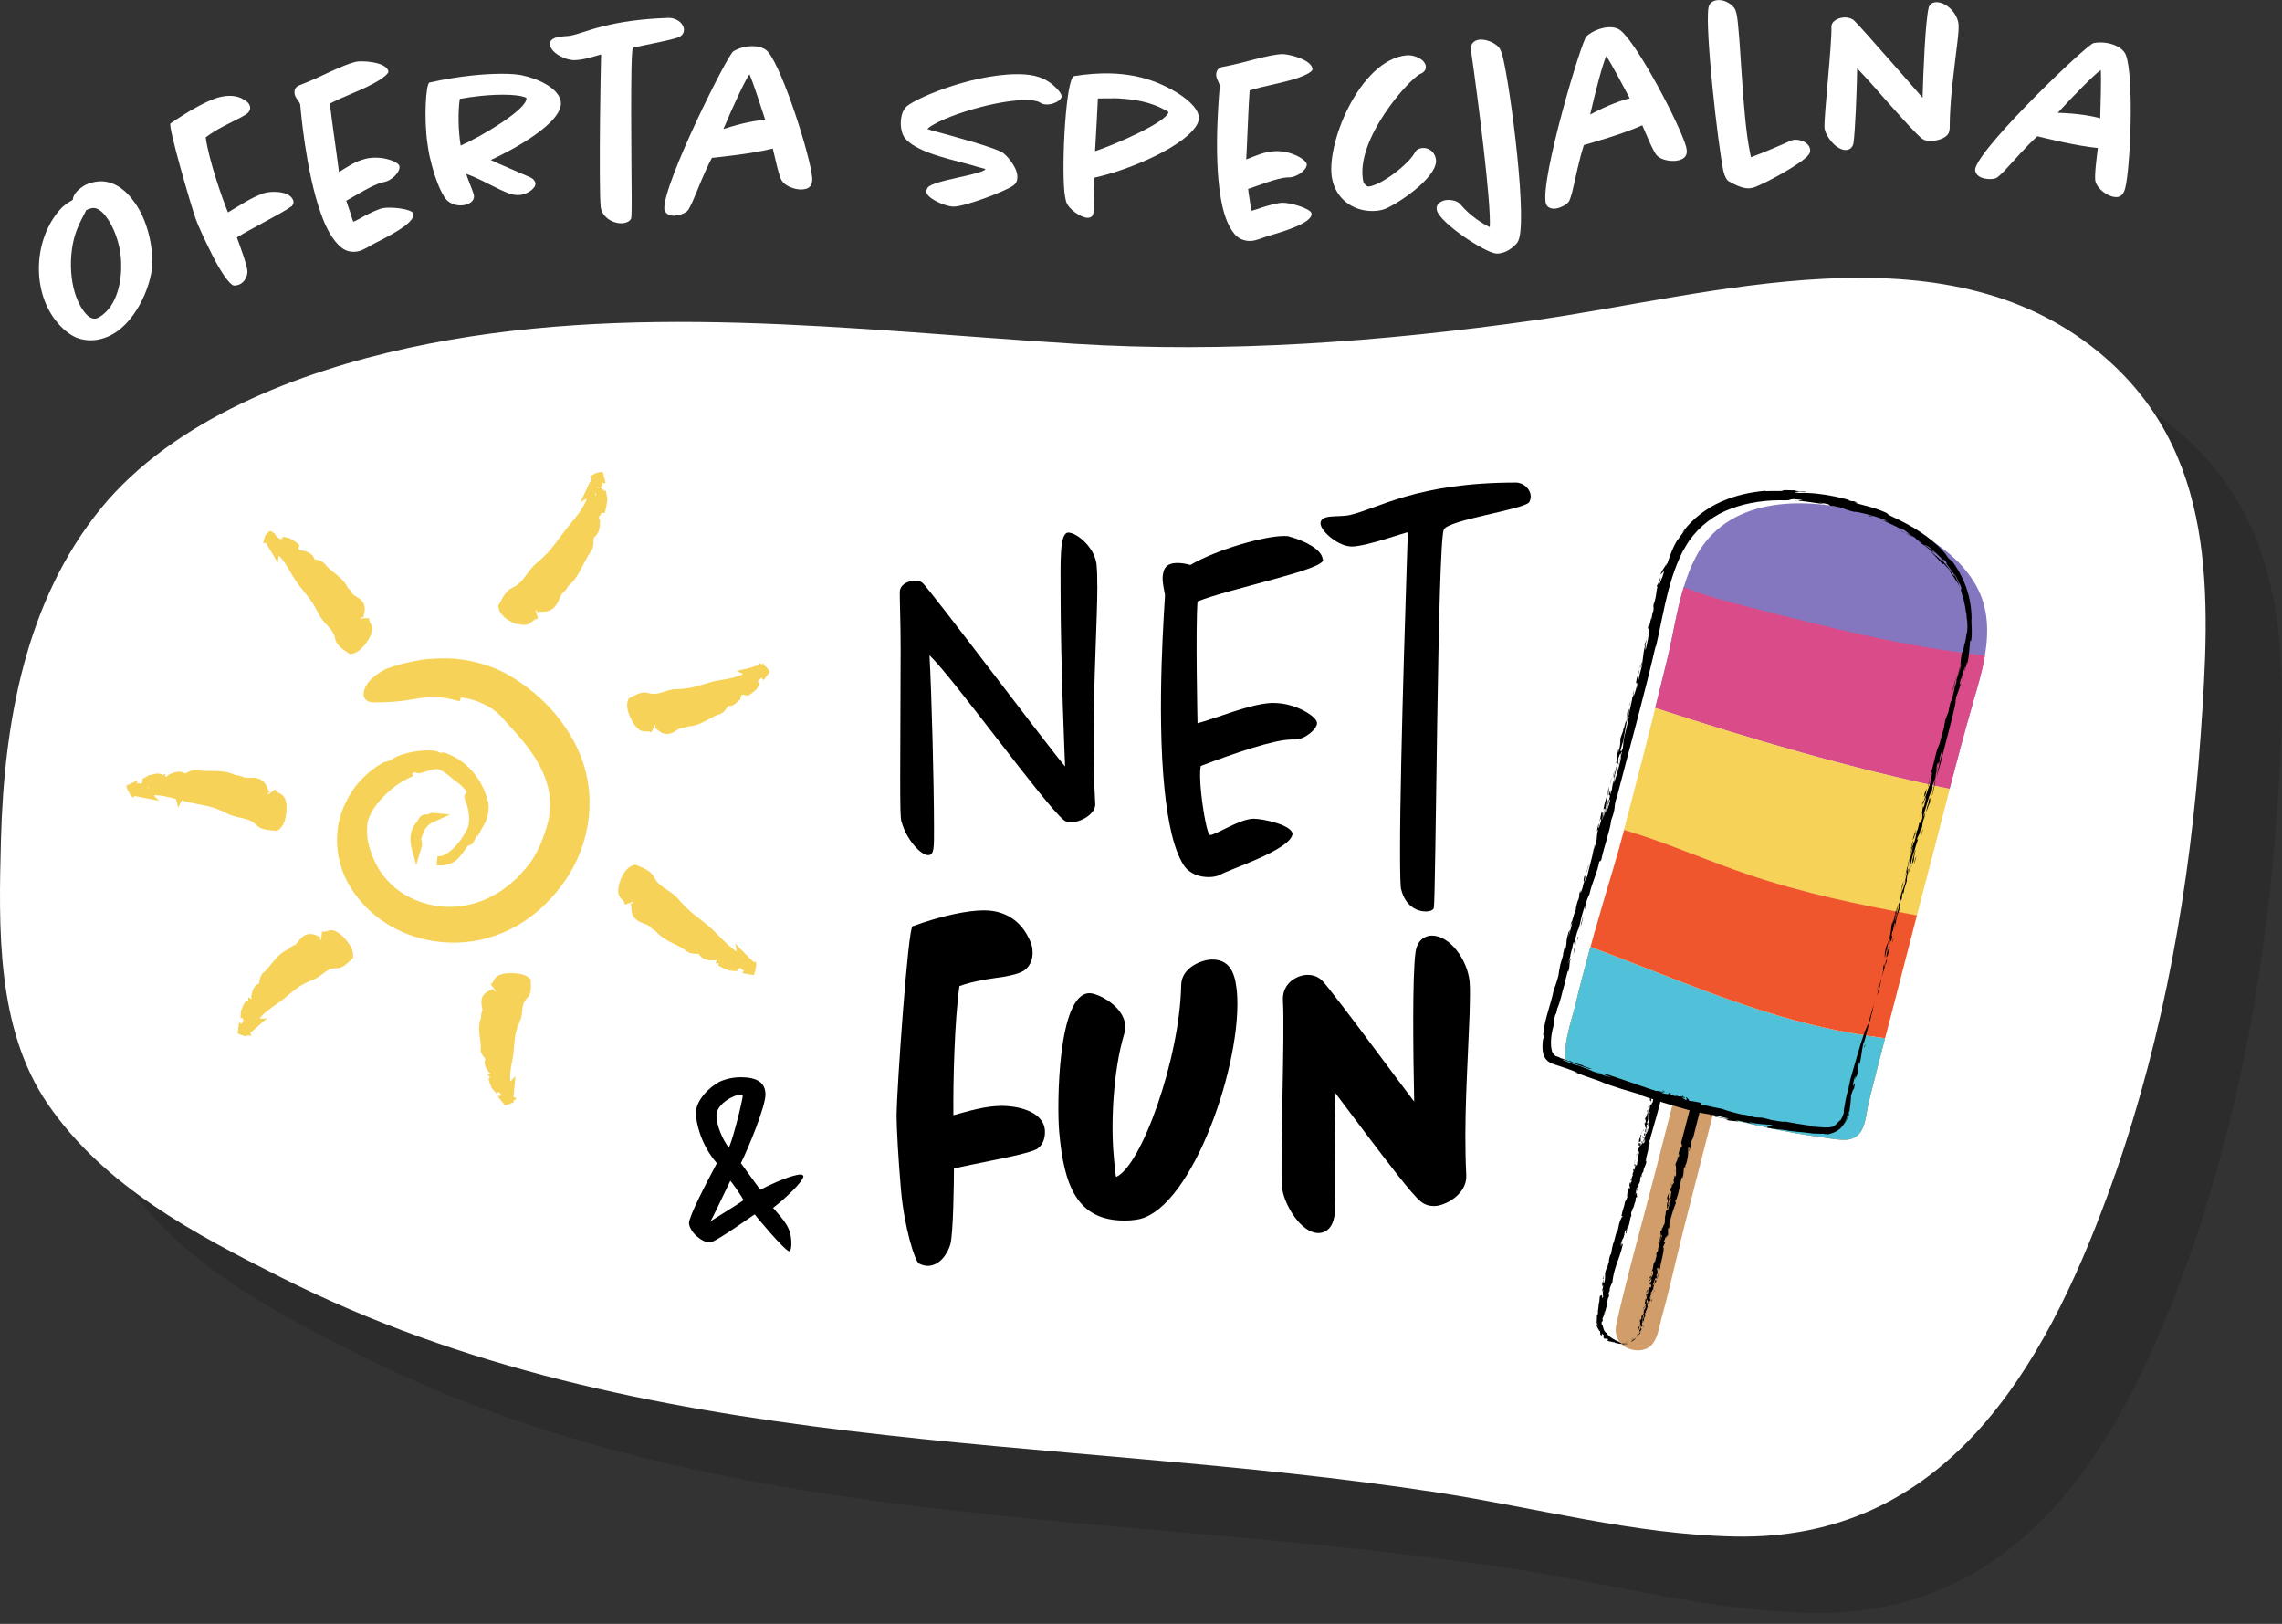 <svg xmlns="http://www.w3.org/2000/svg" width="208" height="148" viewBox="0 0 208 148" fill="none"><rect x="0" y="0" width="208" height="148" fill="#333333" stroke="none"/><g clip-path="url(#clip0_1167_12658)"><g opacity="0.31"><path opacity="0.42" d="M199.772 113.949C204.232 101.119 206.592 87.599 207.542 74.069C208.442 61.259 209.152 48.029 198.262 39.069C184.052 27.369 163.032 33.879 146.752 36.169C132.942 38.119 118.812 39.169 104.872 38.299C84.712 37.039 64.132 34.339 44.142 38.689C34.192 40.859 22.802 45.189 16.172 53.289C9.272 61.719 7.332 72.809 7.052 83.419C6.842 91.459 6.592 100.729 11.342 107.629C16.512 115.139 24.732 119.449 32.672 123.439C65.592 139.989 102.542 137.549 138.002 142.999C146.992 144.379 155.952 146.829 165.082 147.009C184.182 147.389 193.202 131.889 199.072 115.879C199.312 115.239 199.542 114.589 199.762 113.949H199.772Z" fill="black"></path></g><path d="M192.811 106.98C197.271 94.15 199.631 80.63 200.581 67.1C201.481 54.29 202.191 41.06 191.301 32.1C177.091 20.4 156.071 26.91 139.791 29.2C125.981 31.15 111.851 32.2 97.911 31.33C77.751 30.07 57.171 27.37 37.181 31.72C27.231 33.89 15.841 38.22 9.211 46.32C2.321 54.76 0.381 65.84 0.091 76.45C-0.119 84.49 -0.369 93.76 4.381 100.66C9.551 108.17 17.771 112.48 25.711 116.47C58.631 133.02 95.581 130.58 131.041 136.03C140.031 137.41 148.991 139.86 158.121 140.04C177.221 140.42 186.241 124.92 192.111 108.91C192.351 108.27 192.581 107.62 192.801 106.98H192.811Z" fill="white"></path><path d="M47.15 56.85C47.15 56.85 47.28 56.89 47.34 56.9C48 57.05 48.26 56.87 48.52 56.64C48.63 56.54 48.72 56.46 48.94 56.39L49.04 56.36L48.8 55.59C48.87 55.61 48.93 55.66 48.97 55.73C49.01 55.8 49 55.87 48.99 55.88C49 55.85 49.11 55.74 49.35 55.75C50.45 55.81 50.78 55.06 50.99 54.57C51.1 54.32 51.2 54.09 51.36 53.97C51.53 53.84 51.63 53.69 51.71 53.55C51.74 53.5 51.77 53.45 51.81 53.4C52.46 52.85 52.81 52.16 53.15 51.49C53.36 51.07 53.58 50.64 53.9 50.21C54.1 49.89 54.1 49.52 54.11 49.22C54.11 49.16 54.11 49.1 54.11 49.04C54.14 49.01 54.19 48.96 54.22 48.92C54.3 48.84 54.4 48.75 54.46 48.63C54.66 48.28 54.69 47.92 54.68 47.64H54.64L54.72 47.53L54.65 47.37C54.65 47.27 54.61 47.18 54.58 47.1H54.6L54.63 47.06C54.67 47.02 54.78 46.91 54.82 46.74L55.12 46.76L55.22 46.37C55.28 46.16 55.3 45.98 55.32 45.8C55.32 45.72 55.36 45.5 55.36 45.5V45.44C55.33 45.3 55.31 45.17 55.28 45.03C55.26 44.92 55.24 44.82 55.22 44.71L55.08 44.73L54.69 44.37L54.91 44.35C54.91 44.35 54.91 44.1 54.92 44.01L55.2 44.04L55.05 43.45L55.01 43.3V43.18H54.98L54.93 43L54.55 43.06L54.18 43.16V43.2L53.77 43.43L53.92 43.62C53.87 43.76 53.89 43.88 53.92 43.98L53.79 43.87L53.5 44.52L53.44 44.65L53.34 44.85L52.9 45.77L53.45 45.43V45.49V45.54C53.35 45.81 53.21 46.08 53.03 46.36L52.87 46.61C52.81 46.69 52.76 46.77 52.7 46.85L52.66 46.91L52.5 47.11L52.05 47.67C51.69 48.09 51.37 48.52 51.07 48.93C50.78 49.32 50.48 49.72 50.15 50.12C49.76 50.56 49.37 50.94 48.93 51.3C48.54 51.62 48.27 51.99 48.01 52.35C47.64 52.86 47.31 53.3 46.65 53.59C46.15 53.83 45.82 54.45 45.59 54.89L45.42 55.21L45.44 55.35C45.58 56.4 47.12 56.9 47.13 56.9L47.15 56.85ZM54.34 45.07L54.29 45.14H54.27C54.27 45.14 54.25 45.14 54.24 45.14C54.26 45.09 54.26 45.02 54.27 44.96L54.31 44.94C54.31 44.94 54.32 45.02 54.34 45.07ZM54.47 44.43C54.47 44.43 54.45 44.45 54.44 44.46C54.43 44.43 54.42 44.4 54.4 44.37H54.55C54.55 44.37 54.49 44.41 54.48 44.43H54.47ZM54.38 43.96L54.07 44.06H54.06L54.38 43.96Z" fill="#F6D258"></path><path d="M59.661 66.34C59.661 66.34 59.771 66.37 59.861 66.46C60.101 66.68 60.331 66.82 60.561 66.87C61.041 66.98 61.411 66.73 61.681 66.56C61.861 66.44 62.011 66.34 62.141 66.35C62.341 66.35 62.511 66.29 62.631 66.24C62.661 66.23 62.701 66.21 62.741 66.2C63.471 66.17 64.031 65.86 64.581 65.56C64.931 65.37 65.261 65.19 65.671 65.06C65.991 64.93 66.161 64.65 66.301 64.43C66.321 64.4 66.331 64.37 66.351 64.35C66.371 64.35 66.391 64.35 66.401 64.35C66.501 64.35 66.611 64.35 66.741 64.3C67.021 64.19 67.201 63.99 67.341 63.81L67.451 63.83L67.531 63.49C67.531 63.49 67.571 63.4 67.591 63.34C67.641 63.34 67.701 63.32 67.771 63.3V63.32L67.991 63.37L68.191 63.4L68.341 63.31C68.481 63.23 68.581 63.14 68.681 63.05C68.731 63.01 68.791 62.96 68.851 62.92L68.911 62.88L68.951 62.82C69.001 62.75 69.041 62.67 69.091 62.6C69.151 62.5 69.211 62.41 69.271 62.32L69.101 62.19L69.151 61.91L69.191 61.96L69.441 61.77L69.591 62L69.991 61.47L70.021 61.43L70.101 61.35V61.33L70.161 61.23L70.011 60.99L69.711 60.65L69.661 60.69L69.531 60.61L69.681 60.45L69.401 60.54L69.211 60.43L69.171 60.61L68.231 60.9L67.121 61.15L67.701 61.4L67.611 61.5C67.411 61.58 67.201 61.66 66.971 61.72L66.821 61.76L66.371 61.86L65.581 62C65.051 62.08 64.581 62.23 64.111 62.37C63.771 62.47 63.431 62.58 63.061 62.66C62.591 62.75 62.141 62.8 61.681 62.81C61.231 62.81 60.851 62.94 60.511 63.05C60.081 63.19 59.701 63.31 59.221 63.2C59.171 63.19 59.111 63.17 59.001 63.14C58.501 63.03 57.961 63.31 57.611 63.5L57.311 63.65L57.251 63.8C56.891 64.68 57.771 65.97 57.771 65.97C58.071 66.39 58.301 66.58 58.571 66.64C58.701 66.67 58.811 66.66 58.901 66.66C58.981 66.66 59.041 66.66 59.121 66.66C59.171 66.67 59.221 66.69 59.281 66.72L59.371 66.76L59.701 66.02C59.701 66.02 59.751 66.13 59.741 66.21C59.721 66.31 59.651 66.36 59.661 66.37V66.34ZM69.061 61.49L69.021 61.55L69.001 61.57C69.001 61.57 68.971 61.57 68.961 61.56L69.071 61.49H69.061ZM68.471 61.75C68.471 61.75 68.441 61.78 68.431 61.79C68.431 61.79 68.431 61.79 68.421 61.78C68.441 61.78 68.461 61.76 68.471 61.75Z" fill="#F6D258"></path><path d="M68.92 88.11V87.97L69.01 88L68.91 87.9V87.64L68.7 87.69L68.49 87.48L67.99 86.99L67.02 86L67.15 86.67H67.05L67.03 86.65C66.78 86.47 66.55 86.28 66.34 86.09L65.89 85.66L65.22 84.99C64.76 84.52 64.27 84.14 63.8 83.77C63.52 83.55 63.23 83.33 62.95 83.09C62.55 82.73 62.18 82.36 61.83 81.95C61.5 81.56 61.13 81.32 60.77 81.08C60.29 80.76 59.87 80.48 59.57 79.87C59.3 79.37 58.64 79.11 58.2 78.93L57.9 78.81L57.76 78.85C56.77 79.11 56.41 80.66 56.41 80.67C56.26 81.41 56.39 81.7 56.7 81.99C56.8 82.08 56.87 82.15 56.94 82.35L56.97 82.45L57.73 82.18C57.73 82.18 57.7 82.26 57.66 82.3C57.6 82.36 57.51 82.38 57.45 82.37C57.48 82.38 57.55 82.47 57.55 82.67C57.52 83.76 58.24 84.01 58.71 84.18C58.94 84.26 59.14 84.33 59.25 84.47C59.37 84.63 59.53 84.72 59.65 84.79C59.69 84.81 59.73 84.84 59.77 84.87C60.26 85.44 60.86 85.74 61.45 86.03C61.86 86.23 62.25 86.43 62.64 86.73C62.75 86.8 62.87 86.85 63.01 86.89C63.19 86.93 63.37 86.93 63.53 86.93C63.58 86.93 63.63 86.93 63.68 86.93C63.7 86.95 63.72 86.99 63.74 87.01C63.8 87.09 63.87 87.18 63.97 87.26C64.12 87.37 64.29 87.44 64.5 87.49C64.62 87.52 64.74 87.53 64.86 87.54V87.5L65.02 87.53H65.04C65.13 87.53 65.22 87.53 65.31 87.5C65.31 87.5 65.32 87.52 65.33 87.53L65.21 87.8L65.51 87.78L65.47 88L65.77 88.16C65.92 88.24 66.05 88.29 66.18 88.34C66.25 88.37 66.33 88.39 66.41 88.43L66.47 88.46C66.47 88.46 66.72 88.48 66.81 88.49C66.93 88.49 67.06 88.51 67.18 88.53L67.21 88.35L67.59 88.19L67.54 88.33L67.81 88.45L67.65 88.69L68.27 88.8L68.4 88.82L68.52 88.86V88.84L68.71 88.87L68.83 88.54L68.89 88.13L68.92 88.11ZM67.2 87.54L67.18 87.49C67.18 87.49 67.18 87.48 67.18 87.47C67.21 87.49 67.25 87.51 67.29 87.52V87.54C67.29 87.54 67.23 87.54 67.2 87.54ZM67.72 87.9L67.7 87.83C67.7 87.83 67.74 87.83 67.76 87.83L67.73 87.91L67.72 87.9Z" fill="#F6D258"></path><path d="M47.079 100.1L46.799 99.96V99.87H46.829L46.859 99.37L46.979 98.09L46.559 98.53L46.509 98.48C46.489 98.28 46.489 98.07 46.509 97.83L46.529 97.63L46.569 97.34L46.699 96.62C46.799 96.18 46.829 95.76 46.859 95.35C46.889 95 46.919 94.66 46.979 94.31C47.059 93.9 47.189 93.52 47.359 93.15C47.529 92.78 47.569 92.43 47.599 92.11C47.649 91.66 47.689 91.31 48.079 90.93C48.429 90.56 48.399 89.99 48.379 89.62V89.45V89.28L48.259 89.16C48.079 88.98 47.819 88.86 47.479 88.78C46.879 88.65 46.189 88.7 46.109 88.72C45.359 88.83 45.159 89.02 44.999 89.38C44.959 89.48 44.929 89.54 44.789 89.65L44.719 89.7L45.219 90.34C45.219 90.34 45.169 90.34 45.149 90.34C45.079 90.32 45.009 90.27 44.979 90.21C44.949 90.16 44.959 90.11 44.969 90.09C44.969 90.09 44.929 90.16 44.769 90.22C43.709 90.61 43.849 91.36 43.929 91.76C43.959 91.94 43.989 92.1 43.949 92.18C43.849 92.36 43.849 92.54 43.849 92.67C43.849 92.7 43.849 92.73 43.849 92.76C43.579 93.42 43.669 94.03 43.749 94.62C43.799 94.97 43.849 95.3 43.819 95.68C43.819 96.02 44.039 96.27 44.209 96.47C44.219 96.48 44.229 96.5 44.249 96.51C44.249 96.51 44.249 96.51 44.249 96.52C44.219 96.61 44.179 96.72 44.179 96.86C44.189 97.19 44.359 97.44 44.509 97.63V97.71L44.689 97.82C44.689 97.82 44.699 97.83 44.709 97.84L44.399 97.92L44.669 98.16L44.529 98.31L44.589 98.55C44.629 98.7 44.679 98.82 44.729 98.93C44.749 98.99 44.779 99.04 44.799 99.11L44.829 99.19C44.829 99.19 44.999 99.38 45.059 99.44C45.129 99.51 45.199 99.59 45.259 99.67L45.439 99.53L45.609 99.63H45.589L45.679 99.86L45.349 99.91L45.809 100.47L45.869 100.54L45.929 100.65H45.959L46.049 100.75L46.799 100.49V100.47V100.34L47.119 100.07L47.079 100.1Z" fill="#F6D258"></path><path d="M24.07 49.17L23.99 49.51L24.26 49.49L24.36 49.66H24.34L24.62 50.12L25.32 51.28L25.39 50.68L25.5 50.71C25.68 50.92 25.84 51.12 25.98 51.33L26.09 51.5L26.58 52.31L26.56 52.35H26.6L26.71 52.53C27.01 53.05 27.36 53.49 27.7 53.91C27.9 54.16 28.11 54.42 28.31 54.69C28.59 55.09 28.82 55.5 29.04 55.94C29.25 56.37 29.52 56.66 29.79 56.95C30.14 57.33 30.45 57.65 30.56 58.26C30.68 58.8 31.23 59.17 31.6 59.42L31.86 59.6H32.01C32.97 59.51 33.68 58.12 33.69 58.11C34.02 57.43 33.97 57.14 33.76 56.79C33.7 56.69 33.65 56.62 33.64 56.43V56.33L32.82 56.38C32.83 56.36 32.85 56.33 32.89 56.3C32.94 56.26 33 56.24 33.09 56.27C33.11 56.27 33.13 56.28 33.16 56.29C33.15 56.27 33.12 56.18 33.16 56.03C33.48 54.98 32.84 54.59 32.46 54.37C32.28 54.26 32.13 54.17 32.08 54.05C32 53.87 31.88 53.75 31.78 53.65C31.75 53.63 31.73 53.6 31.7 53.57C31.4 52.94 30.91 52.56 30.45 52.19C30.13 51.94 29.83 51.69 29.56 51.35C29.37 51.15 29.13 51.08 28.93 51.03L28.66 50.97C28.66 50.97 28.65 50.94 28.64 50.92C28.61 50.83 28.56 50.73 28.48 50.63C28.25 50.37 27.94 50.26 27.7 50.2L27.51 50.17C27.44 50.16 27.38 50.15 27.31 50.16C27.29 50.11 27.25 50.04 27.18 49.97L27.3 49.69L27.04 49.47C26.92 49.37 26.81 49.3 26.69 49.23C26.63 49.19 26.57 49.16 26.51 49.11L26.45 49.07C26.45 49.07 26.22 49.01 26.13 48.99C26.02 48.96 25.9 48.94 25.8 48.9L25.73 49.09L25.43 49.13L25.47 49.07L25.16 48.85C25.11 48.7 25.01 48.6 24.93 48.55L24.62 48.37L24.36 48.6C24.28 48.67 24.17 48.77 24.13 48.94L24.09 49.11L24.05 49.09L24.08 49.15L24.07 49.17ZM25.55 49.9C25.55 49.9 25.52 49.88 25.51 49.87H25.54C25.54 49.87 25.56 49.87 25.57 49.87C25.57 49.88 25.56 49.89 25.55 49.9Z" fill="#F6D258"></path><path d="M26.13 73.49C26.06 72.73 25.86 72.5 25.47 72.3C25.35 72.24 25.25 72.19 25.12 72.02L25.06 71.94L24.42 72.44C24.42 72.44 24.42 72.33 24.46 72.27C24.52 72.18 24.6 72.16 24.62 72.17C24.58 72.17 24.48 72.09 24.41 71.91C24.23 71.36 23.9 71.03 23.42 70.92C23.19 70.87 22.97 70.87 22.75 70.88C22.57 70.88 22.4 70.88 22.27 70.86C22.21 70.85 22.17 70.83 22.13 70.81C22.04 70.76 21.95 70.72 21.84 70.7C21.77 70.68 21.69 70.67 21.62 70.66C21.57 70.66 21.53 70.65 21.47 70.64C21.24 70.53 21 70.45 20.74 70.39C20.24 70.28 19.74 70.27 19.26 70.27C18.82 70.27 18.4 70.27 17.94 70.18C17.58 70.14 17.27 70.3 17.02 70.43C16.98 70.45 16.94 70.47 16.89 70.49C16.86 70.48 16.82 70.46 16.79 70.45C16.7 70.41 16.62 70.38 16.54 70.36L16.44 70.34C16.07 70.31 15.75 70.44 15.52 70.55V70.58L15.42 70.56L15.31 70.68C15.25 70.72 15.19 70.77 15.14 70.82C15.13 70.82 15.11 70.81 15.09 70.8L15.04 70.51L14.81 70.68L14.79 70.58L14.43 70.5H14.36C14.18 70.52 14.04 70.55 13.9 70.59C13.82 70.61 13.75 70.63 13.66 70.64H13.59C13.59 70.64 13.36 70.78 13.28 70.83C13.18 70.89 13.07 70.95 12.96 71L13.04 71.16L12.83 71.51L12.79 71.37L12.5 71.43V71.14L11.78 71.49L11.67 71.52V71.54L11.5 71.62L11.62 71.97L11.75 72.19C11.75 72.19 11.77 72.26 11.8 72.3L11.89 72.42L11.8 72.45L11.93 72.48L12.12 72.72L12.26 72.55L12.53 72.6L13.06 72.7L14.49 72.98L14.04 72.52L14.12 72.47H14.15C14.42 72.48 14.7 72.51 15 72.57L15.59 72.7L16.04 72.82L16.24 73.61L16.56 72.96C16.76 73.02 16.96 73.07 17.15 73.11C17.43 73.17 17.71 73.22 17.98 73.28C18.25 73.33 18.53 73.38 18.81 73.45C18.97 73.48 19.12 73.52 19.28 73.57C19.79 73.72 20.26 73.91 20.7 74.14C21.07 74.33 21.43 74.42 21.74 74.49L22.06 74.56C22.54 74.67 22.98 74.79 23.4 75.23C23.58 75.4 23.82 75.52 24.16 75.6C24.4 75.65 24.66 75.68 24.87 75.69L25.23 75.73L25.36 75.65C26.2 75.11 26.12 73.52 26.12 73.52L26.13 73.49ZM13.57 71.79C13.57 71.79 13.57 71.82 13.58 71.83C13.54 71.83 13.5 71.83 13.46 71.84H13.45C13.45 71.84 13.53 71.79 13.56 71.76V71.79H13.57ZM12.95 71.83C12.95 71.83 12.93 71.84 12.92 71.85L12.9 71.78L12.95 71.83Z" fill="#F6D258"></path><path d="M31.1 85.21C30.8 84.97 30.58 84.85 30.38 84.8C30.14 84.75 29.96 84.8 29.83 84.86C29.72 84.9 29.64 84.93 29.45 84.9H29.36L29.26 85.7C29.22 85.67 29.18 85.61 29.17 85.53C29.16 85.42 29.21 85.36 29.23 85.35C29.22 85.35 29.17 85.37 29.09 85.35C29.05 85.35 29 85.32 28.96 85.3C28.82 85.23 28.68 85.18 28.56 85.16C27.82 84.99 27.44 85.48 27.19 85.8C27.06 85.97 26.95 86.12 26.82 86.15C26.62 86.21 26.49 86.33 26.38 86.43C26.35 86.46 26.32 86.48 26.29 86.51C25.58 86.81 25.15 87.34 24.74 87.85C24.5 88.15 24.27 88.43 23.96 88.7C23.71 88.95 23.67 89.28 23.63 89.55C23.63 89.58 23.63 89.61 23.62 89.64C23.6 89.64 23.59 89.66 23.57 89.66C23.48 89.7 23.37 89.76 23.28 89.86C23.04 90.12 22.97 90.44 22.93 90.68H22.96L22.88 90.78L22.92 90.93C22.92 90.93 22.92 91.01 22.92 91.05L22.63 90.89V91.22L22.43 91.19L22.27 91.45C22.18 91.59 22.13 91.72 22.08 91.84C22.06 91.9 22.03 91.96 22 92.03L21.97 92.1C21.97 92.1 21.95 92.35 21.94 92.44C21.94 92.55 21.93 92.66 21.91 92.77L22.12 92.8L22.21 93.06L22.16 93.04L22.04 93.32L21.78 93.18L21.7 93.9L21.66 94.02L21.68 94.04L21.66 94.19L21.95 94.31L22.39 94.46L22.41 94.38H22.46L22.44 94.44L22.51 94.38H22.91L22.82 94.12L22.93 94.02V94.04L23.32 93.7L24.34 92.81L23.71 92.85V92.77C23.86 92.59 24.02 92.42 24.22 92.25L24.61 91.94L25.29 91.45C25.68 91.2 26.01 90.92 26.33 90.65C26.64 90.39 26.93 90.15 27.27 89.92C27.66 89.67 28.04 89.48 28.45 89.33C28.84 89.19 29.14 88.96 29.41 88.76C29.81 88.46 30.12 88.23 30.71 88.24C31.22 88.24 31.64 87.82 31.92 87.55C31.97 87.5 32.18 87.31 32.18 87.31V87.14C32.27 86.22 31.1 85.21 31.1 85.21ZM22.92 92.84C22.92 92.84 22.92 92.86 22.91 92.87H22.89C22.89 92.87 22.89 92.85 22.89 92.84C22.89 92.84 22.91 92.84 22.92 92.84Z" fill="#F6D258"></path><path d="M39.049 75.2H39.069L39.279 75.03C39.309 75 39.389 74.97 39.459 74.94L39.609 74.88L41.029 74.23L39.359 74.08L39.169 74.15C39.099 74.18 39.029 74.2 38.949 74.24C38.949 74.24 38.939 74.24 38.929 74.24C38.749 74.2 38.569 74.24 38.379 74.37L38.339 74.4L38.309 74.43C38.179 74.57 38.059 74.79 37.999 74.92C37.699 75.22 37.499 75.64 37.429 76.14C37.379 76.55 37.429 76.99 37.549 77.44L37.939 78.84L38.479 77.03V76.95C38.459 76.81 38.449 76.64 38.389 76.5C38.449 76.26 38.519 76.04 38.609 75.83C38.729 75.56 38.869 75.37 39.039 75.22L39.049 75.2Z" fill="#F6D258"></path><path d="M50.64 65.1C49.48 63.71 48.04 62.51 46.37 61.53C45.46 61 44.32 60.57 43.14 60.3C42.36 60.12 41.58 60.03 40.83 60.01H40.02L39.25 60.05C38.99 60.06 38.7 60.09 38.45 60.13C38.2 60.17 37.96 60.21 37.73 60.26C36.86 60.43 36.05 60.65 35.27 60.93C34.41 61.34 33.74 61.88 33.4 62.45C33.23 62.73 33.13 63.04 33.14 63.27C33.14 63.54 33.28 63.76 33.51 63.9C33.58 63.94 33.66 63.97 33.74 63.98C33.89 64.01 34.04 64.01 34.18 64.01H34.32C34.54 64.02 34.71 64.01 34.77 64.01C34.99 64 35.19 63.99 35.39 63.98C35.7 63.97 36 63.95 36.29 63.92C36.71 63.88 37.14 63.81 37.62 63.73L38.1 63.66C38.57 63.59 39.05 63.52 39.62 63.54C40.06 63.54 40.56 63.59 41.09 63.71C41.25 63.75 41.41 63.79 41.57 63.83C41.66 63.86 41.77 63.89 41.9 63.93L42.01 63.57C42.1 63.57 42.2 63.59 42.3 63.61C42.44 63.63 42.59 63.66 42.74 63.69C42.87 63.72 43 63.76 43.15 63.8L43.61 63.95L44.11 64.18C44.7 64.45 45.27 64.86 45.67 65.29C45.94 65.61 46.23 65.92 46.52 66.24C46.86 66.61 47.2 66.98 47.53 67.38C48.25 68.25 48.77 69 49.17 69.75C49.68 70.72 49.98 71.62 50.09 72.49C50.2 73.46 50.11 74.46 49.83 75.37C49.59 76.17 49.23 77.22 48.57 78.28C48.15 78.92 47.63 79.48 47.15 79.99C46.6 80.49 46.06 80.97 45.45 81.33C44.25 82.09 42.95 82.53 41.56 82.63C40.77 82.69 39.98 82.63 39.2 82.45C38.59 82.31 37.99 82.11 37.43 81.83C36.14 81.21 35.02 80.15 34.36 78.92C34.02 78.27 33.76 77.62 33.59 76.92C33.44 76.32 33.41 75.67 33.5 74.98C33.65 74.26 34.12 73.49 34.89 72.67C35.71 71.8 36.62 71.16 37.66 70.73L37.57 70.5C37.66 70.46 37.75 70.42 37.84 70.37C37.89 70.41 37.96 70.45 38.05 70.47L38.2 70.49L38.3 70.46C38.48 70.41 38.66 70.36 38.83 70.31C39.27 70.18 39.68 70.05 39.94 70.11C39.97 70.11 39.99 70.12 40.03 70.14C40.32 70.26 40.58 70.42 40.87 70.66L41.37 71.07L41.44 71.13C41.56 71.2 41.68 71.29 41.79 71.38C42.07 71.6 42.33 71.87 42.55 72.18L42.43 72.33C42.24 72.56 42.36 72.84 42.43 73.02C42.65 73.55 42.75 74.06 42.76 74.58C42.76 74.79 42.74 75.05 42.69 75.24C42.69 75.31 42.64 75.48 42.42 75.85C42.13 76.4 41.49 77.41 40.46 77.94C40.27 78.03 40.07 78.04 39.88 78.03L39.79 78.86C40.14 78.92 40.56 78.88 41.03 78.71C41.05 78.71 41.08 78.69 41.09 78.69C41.35 78.6 41.56 78.45 41.76 78.24C41.99 78 42.21 77.71 42.42 77.4C42.49 77.3 42.56 77.18 42.65 77.07C42.95 77.05 43.11 76.87 43.17 76.73C43.3 76.51 43.41 76.28 43.49 76.06V76.3L44.23 74.96C44.35 74.74 44.46 74.34 44.5 74.01C44.55 73.67 44.54 73.36 44.53 73.28C44.06 71.06 42.54 69.27 40.55 68.61L40.47 68.58L40.27 68.6C40.2 68.61 40.17 68.61 40.16 68.62C40 68.53 39.83 68.47 39.6 68.42C39.59 68.42 39.58 68.42 39.56 68.42C39.27 68.39 38.96 68.38 38.61 68.4C38.57 68.4 38.53 68.41 38.48 68.42C37.84 68.45 37.19 68.59 36.47 68.83L36.35 68.88C36.24 68.92 36.14 68.96 36.04 69.02C35.49 69.35 35.2 69.44 35.07 69.46H34.99L34.62 69.69L34.58 69.71C34.39 69.81 34.21 69.94 34.04 70.08L33.83 70.24C33.66 70.37 33.48 70.51 33.34 70.66C32.6 71.32 31.98 72.16 31.51 73.15C30.76 74.65 30.54 76.41 30.87 78.11C31.15 79.67 31.95 81.17 33.17 82.47C34.64 84.04 36.58 85.14 38.78 85.63C39.95 85.89 41.15 85.97 42.35 85.87C44.19 85.72 46.03 85.09 47.67 84.04C49.17 83.06 50.48 81.77 51.56 80.19C53.66 77.09 54.29 73.21 53.24 69.8C52.74 68.15 51.86 66.57 50.62 65.08L50.64 65.1Z" fill="#F6D258"></path><path d="M170.221 101.009C170.001 102.249 169.871 103.759 168.271 103.869C167.551 103.919 166.721 103.739 165.991 103.639C162.811 103.219 159.661 102.489 156.551 101.699C156.461 101.679 156.371 101.649 156.281 101.629C155.051 101.309 153.831 100.969 152.631 100.589C149.581 99.659 146.591 98.589 143.591 97.499C143.401 97.429 143.201 97.359 143.051 97.229C142.031 96.389 143.331 92.749 143.571 91.699C143.991 89.899 144.471 88.099 144.961 86.319C151.931 88.899 158.751 91.969 166.001 93.619C167.921 94.059 169.861 94.389 171.811 94.649C171.301 96.599 170.801 98.539 170.321 100.489C170.281 100.659 170.241 100.839 170.211 101.019L170.221 101.009Z" fill="#88B14B"></path><path d="M179.821 64.099C179.071 66.689 178.381 69.299 177.701 71.899C168.641 70.009 159.711 67.399 150.871 64.519C151.241 63.049 151.601 61.579 151.961 60.109C152.491 57.929 152.811 55.659 153.471 53.509C153.751 52.589 154.091 51.679 154.541 50.819C157.321 45.439 163.941 45.169 169.691 46.639C173.711 47.669 178.071 49.749 180.101 53.339C181.251 55.379 181.281 57.579 180.921 59.739C180.671 61.239 180.221 62.709 179.811 64.099H179.821Z" fill="#8577BF"></path><path d="M179.821 64.1C179.071 66.69 178.381 69.3 177.701 71.9C168.641 70.01 159.711 67.4 150.871 64.52C151.241 63.05 151.601 61.58 151.961 60.11C152.491 57.93 152.811 55.66 153.471 53.51C155.431 54.31 157.501 54.84 159.551 55.37C166.591 57.17 173.741 58.98 180.921 59.74C180.671 61.24 180.221 62.71 179.811 64.1H179.821Z" fill="#D94C89"></path><path d="M177.712 71.909C177.262 73.65 176.822 75.379 176.372 77.12C176.032 78.43 175.692 79.74 175.342 81.049C175.132 81.85 174.922 82.65 174.722 83.45C169.512 82.49 164.312 81.419 159.302 79.719C156.002 78.6 152.802 77.21 149.482 76.12C149.002 75.96 148.512 75.809 148.012 75.659C148.192 74.969 148.372 74.269 148.562 73.57C149.352 70.559 150.122 67.54 150.882 64.519C159.722 67.4 168.642 70.019 177.712 71.9V71.909Z" fill="#F6D258"></path><path d="M174.721 83.44C173.991 86.25 173.261 89.06 172.541 91.87C172.471 92.14 172.401 92.41 172.331 92.67C172.161 93.32 171.991 93.98 171.821 94.63C169.871 94.37 167.931 94.04 166.011 93.6C158.761 91.95 151.941 88.88 144.971 86.3C145.071 85.94 145.171 85.57 145.271 85.21C145.581 84.11 145.901 83.02 146.221 81.93C146.841 79.87 147.461 77.82 148.001 75.75L148.031 75.64C148.521 75.79 149.011 75.94 149.501 76.1C152.821 77.19 156.011 78.58 159.321 79.7C164.331 81.4 169.531 82.47 174.741 83.43L174.721 83.44Z" fill="#EF562D"></path><path d="M168.271 103.869C167.551 103.919 166.721 103.739 165.991 103.639C162.811 103.219 159.661 102.489 156.551 101.699C156.461 101.679 156.371 101.649 156.281 101.629C155.051 101.309 153.831 100.969 152.631 100.589C149.581 99.659 146.591 98.589 143.591 97.499C143.401 97.429 143.201 97.359 143.051 97.229C142.031 96.389 143.331 92.749 143.571 91.699C143.991 89.899 144.471 88.099 144.961 86.319C151.931 88.899 158.751 91.969 166.001 93.619C167.921 94.059 169.861 94.389 171.811 94.649C171.301 96.599 170.801 98.539 170.321 100.489C170.281 100.659 170.241 100.839 170.211 101.019C169.991 102.259 169.861 103.769 168.261 103.879L168.271 103.869Z" fill="#D19D6B"></path><path d="M168.271 103.869C167.551 103.919 166.721 103.739 165.991 103.639C162.811 103.219 159.661 102.489 156.551 101.699C156.461 101.679 156.371 101.649 156.281 101.629C155.051 101.309 153.831 100.969 152.631 100.589C149.581 99.659 146.591 98.589 143.591 97.499C143.401 97.429 143.201 97.359 143.051 97.229C142.031 96.389 143.331 92.749 143.571 91.699C143.991 89.899 144.471 88.099 144.961 86.319C151.931 88.899 158.751 91.969 166.001 93.619C167.921 94.059 169.861 94.389 171.811 94.649C171.301 96.599 170.801 98.539 170.321 100.489C170.281 100.659 170.241 100.839 170.211 101.019C169.991 102.259 169.861 103.769 168.261 103.879L168.271 103.869Z" fill="#51C0D9"></path><path d="M149.711 123.04C148.351 123.27 146.971 122.31 147.321 120.72C148.381 115.94 149.751 111.24 150.961 106.49L152.481 100.55C153.691 100.92 154.901 101.27 156.131 101.58L153.541 111.71C153.071 113.56 152.651 115.42 152.191 117.27C151.961 118.21 151.721 119.16 151.461 120.09C151.161 121.18 151.031 122.81 149.701 123.03L149.711 123.04Z" fill="#D19D6B"></path><path d="M148.211 122.298C148.141 122.368 148.241 122.318 148.331 122.278L148.211 122.298Z" fill="black"></path><path d="M149.07 121.929C148.96 122.099 148.73 122.179 148.65 122.279C148.75 122.269 148.87 122.189 148.95 122.129C149.03 122.049 149.08 121.979 149.07 121.929Z" fill="black"></path><path d="M148.82 122.069V122.119C148.82 122.119 148.89 122.029 148.92 121.969C148.89 122.009 148.86 122.039 148.82 122.069Z" fill="black"></path><path d="M148.701 122.099H148.731C148.801 122.049 148.861 121.989 148.911 121.919C148.851 121.989 148.781 122.039 148.701 122.099Z" fill="black"></path><path d="M149.461 121.419L149.381 121.589C149.241 121.709 149.381 121.449 149.291 121.529C149.151 121.709 149.351 121.669 149.141 121.879C149.211 121.899 149.441 121.499 149.471 121.569C149.621 121.359 149.441 121.539 149.471 121.409L149.461 121.419Z" fill="black"></path><path d="M151.781 110.708C151.781 110.708 151.781 110.688 151.791 110.688C151.781 110.688 151.771 110.708 151.781 110.708Z" fill="black"></path><path d="M152.471 107.798C152.471 107.798 152.501 107.718 152.521 107.688C152.511 107.688 152.501 107.708 152.491 107.728V107.798H152.471Z" fill="black"></path><path d="M151.482 112.568C151.482 112.568 151.452 112.648 151.432 112.678C151.452 112.658 151.462 112.628 151.482 112.568Z" fill="black"></path><path d="M150.081 102.759C150.081 102.759 150.081 102.739 150.061 102.739V102.779L150.081 102.759Z" fill="black"></path><path d="M153.182 104.519C153.182 104.519 153.202 104.429 153.212 104.389C153.192 104.469 153.182 104.499 153.182 104.519Z" fill="black"></path><path d="M151.231 113.619C151.231 113.619 151.231 113.589 151.241 113.579C151.241 113.589 151.231 113.609 151.221 113.629L151.231 113.619Z" fill="black"></path><path d="M152.121 108.719C152.121 108.719 152.151 108.649 152.161 108.619C152.141 108.649 152.131 108.689 152.121 108.719Z" fill="black"></path><path d="M150.33 118.759C150.33 118.759 150.36 118.669 150.36 118.629C150.34 118.659 150.33 118.699 150.33 118.759Z" fill="black"></path><path d="M150.351 118.629C150.401 118.549 150.511 118.549 150.431 118.409L150.411 118.429C150.451 118.369 150.431 118.259 150.451 118.179C150.441 118.179 150.431 118.189 150.421 118.199C150.411 118.239 150.391 118.289 150.371 118.369C150.321 118.459 150.361 118.529 150.361 118.629H150.351Z" fill="black"></path><path d="M151.66 111.649L151.68 111.559C151.68 111.559 151.66 111.609 151.66 111.649Z" fill="black"></path><path d="M151.702 111.479L151.682 111.559C151.682 111.559 151.702 111.509 151.702 111.479Z" fill="black"></path><path d="M146.13 116.508C146.13 116.438 146.18 116.408 146.2 116.338C146.16 116.178 146.12 116.638 146.11 116.408C146.09 116.468 146.09 116.528 146.09 116.578L146.18 116.508C146.18 116.378 146.14 116.588 146.13 116.508Z" fill="black"></path><path d="M149.73 103.558V103.528C149.73 103.528 149.7 103.528 149.66 103.628C149.68 103.738 149.79 103.608 149.8 103.788C149.8 103.758 149.82 103.708 149.84 103.668C149.78 103.728 149.75 103.648 149.74 103.568L149.73 103.558Z" fill="black"></path><path d="M149.83 103.659C149.83 103.659 149.85 103.649 149.85 103.639C149.85 103.619 149.86 103.589 149.87 103.579C149.85 103.589 149.83 103.629 149.82 103.669L149.83 103.659Z" fill="black"></path><path d="M146.74 114.258C146.74 114.258 146.76 114.208 146.77 114.188C146.75 114.218 146.74 114.248 146.74 114.258Z" fill="black"></path><path d="M150.201 101.979C150.201 101.979 150.221 101.929 150.231 101.899C150.231 101.879 150.231 101.869 150.231 101.849L150.191 101.979H150.201Z" fill="black"></path><path d="M149.48 107.479C149.42 107.399 149.48 107.529 149.4 107.629V107.749C149.45 107.659 149.46 107.559 149.48 107.489V107.479Z" fill="black"></path><path d="M146.09 116.589H146.1V116.579L146.09 116.589Z" fill="black"></path><path d="M148.661 110.608C148.661 110.608 148.641 110.638 148.641 110.658C148.641 110.658 148.661 110.638 148.661 110.608Z" fill="black"></path><path d="M150.031 103.039L150.141 102.639L150.091 102.749C150.111 102.819 150.001 102.969 150.031 103.039Z" fill="black"></path><path d="M149.971 105.768L150.031 105.748C150.031 105.318 150.291 104.898 150.241 104.538C150.531 104.088 150.181 104.178 150.441 103.768H150.411C150.621 103.048 150.831 102.289 151.041 101.549C151.141 101.179 151.241 100.798 151.331 100.458C151.331 100.438 151.331 100.418 151.331 100.398C151.351 100.398 151.371 100.398 151.391 100.398V100.428C151.651 100.508 151.921 100.588 152.181 100.668C152.461 100.748 152.731 100.829 153.001 100.909L153.821 101.138L153.971 101.178C153.971 101.178 153.991 101.179 153.991 101.189V101.208V101.248L153.881 101.659L153.671 102.479C153.531 103.029 153.391 103.569 153.241 104.119C153.221 104.329 153.321 104.229 153.311 104.409C153.291 104.489 153.251 104.658 153.211 104.648C153.231 104.498 153.171 104.568 153.171 104.518C153.111 104.768 152.981 105.078 152.981 105.308L153.081 105.138C153.081 105.228 153.031 105.358 153.011 105.438C152.991 105.398 152.911 105.498 152.911 105.428C152.911 105.928 152.761 105.778 152.711 106.178C152.801 106.288 152.761 106.798 152.761 107.138L152.691 107.299C152.751 107.069 152.611 107.278 152.691 107.008C152.601 107.238 152.591 107.458 152.521 107.678C152.561 107.638 152.591 107.659 152.581 107.759C152.531 107.889 152.471 107.888 152.431 108.038V107.878C152.371 107.968 152.401 108.078 152.381 108.168C152.331 108.188 152.261 108.418 152.221 108.358C152.221 108.578 152.181 108.648 152.161 108.878C152.271 108.658 152.201 108.959 152.251 108.939L152.301 108.668C152.171 109.028 152.321 108.548 152.241 108.558C152.321 108.388 152.311 108.828 152.371 108.538C152.321 108.898 152.271 108.958 152.241 109.338C152.281 109.118 152.281 109.388 152.331 109.278C152.261 109.548 152.291 109.339 152.211 109.409C152.171 109.559 152.121 109.598 152.141 109.748C152.051 109.988 152.091 109.698 152.031 109.808C152.001 109.708 152.271 109.148 152.081 109.178C152.111 109.048 152.081 108.878 152.131 108.698C152.071 108.848 151.951 109.068 151.941 109.268L152.031 109.299C151.991 109.449 152.051 109.498 152.021 109.598C152.011 109.538 151.941 109.628 151.921 109.748C151.941 109.718 151.951 109.669 151.961 109.689C151.911 109.909 151.961 109.959 151.921 110.229C152.001 110.019 152.041 109.978 152.131 109.788C152.181 109.858 152.101 109.938 152.081 110.058C152.081 110.038 152.081 110.009 152.061 110.049V110.189C151.961 110.449 151.971 110.128 151.881 110.348C151.781 110.488 151.861 110.568 151.801 110.678C151.801 110.678 151.821 110.669 151.821 110.659C151.821 110.689 151.811 110.698 151.801 110.718C151.771 110.868 151.731 111.018 151.771 111.068C151.741 111.068 151.751 111.198 151.751 111.248C151.751 111.338 151.761 111.538 151.651 111.638C151.601 111.808 151.541 111.938 151.521 111.898L151.431 112.189L151.371 112.138C151.321 112.408 151.371 112.388 151.391 112.588C151.311 112.768 151.261 113.108 151.251 113.238C151.251 113.258 151.231 113.288 151.231 113.348L151.281 113.248C151.231 113.458 151.271 113.438 151.241 113.578C151.251 113.548 151.261 113.549 151.231 113.619C151.231 113.639 151.221 113.668 151.211 113.698C151.211 113.698 151.211 113.658 151.221 113.628L151.191 113.648C151.081 113.798 151.171 113.908 151.101 114.078C151.101 114.058 151.101 114.028 151.101 114.018C151.061 114.108 150.931 114.228 150.981 114.288C150.971 114.308 150.981 114.348 150.981 114.388L150.951 114.458C150.951 114.458 150.971 114.408 150.981 114.388C150.981 114.438 151.001 114.488 150.981 114.488L150.911 114.738C150.911 114.738 150.881 114.849 150.881 114.909L150.841 114.948C150.821 115.038 150.811 115.038 150.801 115.028C150.631 115.328 150.731 115.538 150.561 115.858C150.591 115.938 150.651 115.798 150.671 115.788C150.691 115.848 150.671 116.059 150.671 116.159C150.571 116.299 150.401 116.759 150.321 116.659C150.241 116.939 150.401 116.588 150.391 116.738V116.768C150.411 116.668 150.461 116.608 150.511 116.558C150.561 116.558 150.511 116.808 150.481 116.878L150.421 116.808C150.381 117.078 150.501 117.049 150.521 117.229C150.441 117.429 150.411 117.298 150.331 117.318L150.291 117.538H150.241C150.221 117.668 150.261 117.719 150.191 117.909C150.181 117.749 150.071 118.189 150.051 117.979C150.001 118.079 150.101 118.138 150.011 118.178C150.051 118.268 150.061 118.088 150.091 118.038C150.181 118.018 150.071 118.288 150.051 118.428C150.011 118.428 150.021 118.329 149.961 118.479C149.981 118.519 149.981 118.628 149.921 118.698C149.971 118.708 149.891 118.878 149.861 118.968C149.901 118.868 149.971 118.738 150.001 118.818C150.001 118.898 150.001 118.968 149.941 119.148L150.001 119.038C150.041 119.208 149.881 119.278 149.851 119.488C149.851 119.388 149.851 119.338 149.841 119.248C149.841 119.358 149.831 119.548 149.821 119.708L149.701 119.868C149.701 119.868 149.651 120.068 149.701 120.078C149.611 120.288 149.681 119.888 149.641 119.858C149.541 120.128 149.681 120.098 149.531 120.338L149.501 120.238C149.481 120.328 149.461 120.508 149.431 120.508C149.451 120.508 149.451 120.468 149.471 120.418C149.561 120.498 149.431 120.828 149.541 120.838L149.591 120.718C149.551 120.908 149.581 121.068 149.481 121.188C149.401 121.278 149.441 121.088 149.441 121.008C149.371 121.168 149.501 121.188 149.401 121.388C149.471 121.288 149.491 121.329 149.491 121.409C149.561 121.299 149.681 121.048 149.611 121.078L149.581 121.118C149.581 121.118 149.581 121.028 149.581 120.988C149.641 120.828 149.651 120.928 149.691 120.898C149.791 120.628 149.601 120.838 149.671 120.588L149.701 120.558C149.701 120.428 149.751 120.238 149.701 120.188C149.801 120.098 149.741 119.898 149.811 119.788C149.971 119.798 149.701 120.218 149.751 120.378C149.811 120.258 149.811 120.468 149.821 120.538L149.861 120.098C149.861 120.098 150.001 119.968 149.961 119.878V119.909C149.961 119.739 149.901 119.768 149.961 119.628C149.981 119.608 149.991 119.658 150.001 119.668C150.051 119.538 150.001 119.548 150.001 119.458C150.051 119.328 150.051 119.538 150.091 119.438C150.071 119.268 150.171 119.198 150.201 119.068C150.101 119.098 150.221 118.508 150.071 118.778L150.091 118.448C150.161 118.358 150.161 118.698 150.251 118.628L150.181 118.878C150.301 118.868 150.251 118.328 150.411 118.198C150.451 118.068 150.431 118.098 150.551 117.848L150.441 117.868C150.501 117.738 150.561 117.708 150.581 117.708C150.591 117.628 150.611 117.558 150.641 117.488C150.641 117.508 150.661 117.538 150.641 117.588C150.721 117.498 150.711 117.468 150.691 117.428C150.681 117.368 150.701 117.288 150.731 117.208L150.751 117.288C150.751 117.238 150.761 117.169 150.751 117.159C150.751 117.129 150.761 117.088 150.771 117.058C150.751 117.078 150.681 117.119 150.621 117.229C150.741 116.929 150.781 116.688 150.931 116.438C150.961 116.458 150.961 116.578 150.981 116.538C151.031 116.408 151.011 116.258 150.971 116.258C150.971 116.228 150.971 116.208 150.981 116.188C151.011 116.168 151.041 116.148 151.061 116.078C151.071 116.068 151.091 116.048 151.101 115.998C151.031 115.938 151.131 115.688 151.111 115.628C151.091 115.688 151.071 115.758 151.061 115.838C151.031 115.718 151.001 115.608 151.061 115.538C151.061 115.748 151.191 115.348 151.141 115.648C151.291 115.468 151.101 115.518 151.181 115.308L151.251 115.178C151.301 115.218 151.221 115.418 151.251 115.388L151.271 115.288C151.291 115.398 151.171 115.768 151.181 116.008L151.321 115.558C151.391 114.958 151.651 114.249 151.641 113.729V113.748C151.641 113.748 151.621 113.728 151.601 113.718L151.621 113.698L151.601 113.588C151.681 113.488 151.741 113.289 151.821 113.119C151.781 113.185 151.744 113.218 151.711 113.218C151.661 113.178 151.641 113.158 151.711 112.998C151.751 112.998 151.721 113.108 151.791 112.998C151.761 113.058 151.741 112.998 151.751 112.918C151.801 112.828 151.841 112.679 151.881 112.689C151.881 112.739 151.861 112.768 151.851 112.788C151.851 112.838 151.931 112.619 151.931 112.759L151.961 112.588C152.021 112.498 152.001 112.668 152.031 112.628C152.071 112.338 152.011 112.178 152.051 111.918C152.071 111.938 152.161 111.958 152.131 111.948C152.201 111.758 152.131 111.508 152.181 111.278C152.201 111.318 152.171 111.398 152.161 111.468C152.351 110.798 152.511 110.248 152.751 109.638L152.701 109.448L152.801 109.299C153.031 108.649 153.101 108.119 153.241 107.479C153.281 107.279 153.331 107.378 153.381 107.288C153.501 106.858 153.431 106.728 153.511 106.308C153.521 106.368 153.581 106.488 153.631 106.308C153.611 106.268 153.581 106.238 153.631 106.128V106.188C153.711 106.098 153.701 105.988 153.771 105.778C153.861 105.398 153.891 105.028 153.871 104.688C153.961 104.358 153.961 104.748 154.001 104.688C153.911 104.918 153.971 104.858 154.001 104.918C154.001 104.788 154.031 104.638 154.111 104.588C154.151 104.418 154.171 104.339 154.171 104.159C154.171 104.249 154.121 104.319 154.111 104.229C154.171 104.089 154.241 103.728 154.311 103.768C154.411 103.358 154.521 102.928 154.631 102.488C154.761 101.988 154.891 101.479 155.021 100.979C155.041 100.739 154.951 101.168 154.961 101.038C154.971 100.868 155.001 100.808 155.021 100.738C155.031 100.708 155.051 100.678 155.061 100.638C155.061 100.618 155.071 100.598 155.071 100.578C155.081 100.548 155.021 100.559 154.991 100.549C155.041 100.549 155.121 100.538 155.111 100.578V100.538C155.111 100.538 155.101 100.538 155.081 100.528L155.001 100.508C154.941 100.498 154.891 100.478 154.831 100.468C154.711 100.448 154.601 100.418 154.481 100.398C154.381 100.378 154.241 100.358 154.171 100.358C154.101 100.358 154.041 100.348 153.971 100.338C154.021 100.298 153.781 100.238 153.991 100.268C153.871 100.238 153.781 99.978 153.681 99.999L153.761 100.248C153.761 100.248 153.581 100.209 153.601 100.229C153.511 100.159 153.391 100.069 153.321 100.049C153.301 99.989 153.481 100.048 153.581 100.078C153.621 99.999 153.261 99.928 153.431 99.888C153.211 99.838 153.451 99.939 153.311 99.939L153.131 99.868L153.271 99.939C153.111 99.918 153.041 99.969 152.841 99.868L152.601 99.898C152.601 99.819 152.451 99.838 152.341 99.799L152.421 99.778C152.271 99.739 152.221 99.709 152.131 99.659C152.231 99.618 152.261 99.709 152.311 99.659L152.151 99.588C152.151 99.588 152.031 99.629 152.141 99.689C152.051 99.709 151.991 99.719 151.891 99.719C151.841 99.719 151.791 99.719 151.731 99.698C151.701 99.698 151.661 99.678 151.621 99.678C151.561 99.659 151.501 99.648 151.431 99.629C151.161 99.478 151.731 99.648 151.631 99.549C151.281 99.439 151.071 99.418 150.951 99.439C150.921 99.439 150.891 99.439 150.861 99.448H150.821C150.821 99.448 150.821 99.499 150.821 99.508C150.821 99.599 150.811 99.678 150.781 99.758C150.651 100.148 150.701 100.218 150.631 100.498C150.611 100.388 150.531 100.698 150.471 100.738L150.451 100.608C150.451 100.698 150.401 100.788 150.371 100.748C150.441 100.748 150.331 101.149 150.311 101.369L150.371 101.348C150.351 101.518 150.321 101.749 150.271 101.909C150.221 102.169 150.281 102.118 150.291 102.328C150.211 102.428 150.161 102.398 150.111 102.348C150.151 102.288 150.171 102.168 150.211 102.058C150.251 101.728 150.201 101.448 150.301 101.138C150.211 100.968 150.261 101.358 150.171 101.498C150.171 101.498 150.171 101.478 150.171 101.468C150.171 101.478 150.171 101.498 150.161 101.508C150.171 101.388 150.201 101.198 150.141 101.148C150.101 101.348 150.231 101.319 150.121 101.549C150.121 101.739 149.971 101.848 149.941 101.958C149.961 102.088 150.061 102.119 149.971 102.409L149.931 102.258C149.841 102.588 150.001 102.438 149.921 102.738C149.961 102.638 149.961 102.859 150.021 102.659C150.031 102.769 149.981 102.988 149.921 103.148C149.921 103.198 149.941 103.168 149.961 103.178C150.061 103.008 149.981 102.878 150.101 102.748L150.051 102.598C150.121 102.438 150.191 102.439 150.191 102.549C150.191 102.499 150.191 102.458 150.221 102.428C150.351 102.428 150.131 102.618 150.221 102.708L150.241 102.588C150.331 102.558 150.241 102.888 150.191 103.038C150.111 103.208 150.061 103.358 150.001 103.358L150.041 103.119C149.961 103.229 149.991 103.428 149.951 103.558C149.951 103.558 149.931 103.578 149.921 103.588C149.921 103.588 149.931 103.588 149.941 103.588C149.931 103.618 149.921 103.639 149.901 103.659C149.871 103.779 149.861 103.958 149.811 104.068H149.861L149.841 104.049C149.871 103.939 149.941 103.798 149.951 103.888C149.921 104.148 149.811 104.168 149.761 104.218C149.701 104.138 149.821 103.978 149.831 103.848C149.741 103.908 149.761 104.098 149.641 104.338C149.581 104.218 149.721 104.038 149.661 103.968C149.591 104.168 149.641 104.238 149.561 104.448C149.531 104.408 149.581 104.198 149.531 104.198L149.471 104.328C149.551 103.988 149.351 104.358 149.401 104.088C149.331 104.208 149.421 104.278 149.321 104.448C149.371 104.408 149.471 104.278 149.461 104.458L149.391 104.648C149.331 104.718 149.351 104.428 149.291 104.538L149.271 104.748C149.271 104.748 149.331 104.659 149.351 104.729C149.291 104.839 149.401 104.948 149.401 105.088C149.371 105.198 149.341 105.288 149.301 105.318C149.301 105.618 149.211 105.958 149.211 106.238C149.211 106.048 149.121 106.228 149.061 106.318C149.101 106.118 149.021 106.098 148.971 106.098C148.951 106.218 149.011 106.318 149.051 106.268C148.971 106.468 149.071 106.418 148.971 106.588C148.911 106.698 148.911 106.508 148.871 106.538C148.811 106.758 148.951 106.618 148.871 106.858C148.871 106.838 148.871 106.818 148.851 106.838C148.801 106.958 148.801 107.108 148.831 107.148C148.691 107.258 148.741 107.538 148.651 107.488C148.591 107.808 148.721 107.458 148.731 107.528C148.731 107.668 148.641 107.888 148.611 107.958C148.631 107.878 148.621 107.808 148.651 107.738L148.571 107.788C148.421 108.158 148.661 108.078 148.501 108.428C148.521 108.228 148.471 108.348 148.441 108.238C148.441 108.298 148.341 108.588 148.441 108.428C148.401 108.568 148.361 108.659 148.321 108.759C148.321 108.889 148.301 109.029 148.321 109.119C148.261 109.309 148.171 109.448 148.121 109.528C148.061 109.958 147.871 110.319 147.811 110.759V110.729C147.721 111.059 147.951 110.598 147.861 110.948C147.791 110.878 147.751 111.148 147.671 111.248C147.511 111.668 147.531 112.008 147.371 112.388C147.351 112.388 147.341 112.348 147.361 112.268C147.251 112.568 147.211 112.808 147.131 113.088C146.951 113.498 146.921 113.918 146.831 114.378C146.831 114.338 146.801 114.318 146.801 114.288C146.721 114.508 146.621 114.878 146.651 115.058C146.501 115.308 146.631 115.248 146.461 115.578C146.441 115.598 146.461 115.538 146.461 115.518C146.391 115.688 146.371 115.809 146.311 115.979C146.271 116.379 146.351 116.498 146.211 116.938C146.091 116.938 146.251 116.658 146.161 116.628C146.161 116.718 146.161 116.808 146.101 116.918C146.071 116.838 146.081 116.898 146.051 116.838C146.001 116.928 146.071 117.248 146.061 117.238C146.081 117.248 146.101 117.218 146.121 117.128C146.161 117.248 146.021 117.569 146.001 117.799C146.021 117.729 146.091 117.508 146.131 117.608C146.041 117.898 146.131 118.019 146.121 118.229C146.011 118.489 146.071 118.008 145.981 118.038C145.941 118.078 145.851 118.169 145.851 118.049C145.781 118.289 145.801 118.478 145.771 118.698H145.751C145.691 118.988 145.711 119.338 145.611 119.578L145.671 119.448C145.671 119.498 145.631 119.648 145.661 119.748C145.621 119.728 145.551 119.918 145.531 119.828C145.581 119.898 145.551 120.108 145.551 120.308C145.551 120.508 145.591 120.708 145.661 120.788C145.641 120.888 145.581 120.818 145.551 120.788C145.531 120.558 145.561 120.488 145.521 120.368C145.511 120.548 145.501 120.698 145.471 120.668C145.541 120.858 145.721 121.278 145.831 121.318C145.851 121.448 145.911 121.578 145.831 121.568C146.011 121.798 146.011 121.698 146.011 121.628C146.011 121.558 146.011 121.499 146.201 121.729C146.351 121.969 145.951 121.588 146.201 121.878L146.141 121.838C146.231 122.158 146.361 121.898 146.601 122.078C146.591 122.178 146.381 122.008 146.531 122.188C146.801 122.328 146.961 122.248 147.221 122.358L147.171 122.378C147.341 122.428 147.691 122.498 147.871 122.488C147.871 122.508 147.851 122.508 147.821 122.508C148.161 122.538 147.961 122.468 148.231 122.508L148.301 122.458C148.231 122.458 148.131 122.448 148.031 122.448C147.931 122.448 147.821 122.448 147.741 122.468C147.911 122.428 147.491 122.328 147.581 122.258L147.541 122.288C147.151 122.108 146.681 121.879 146.411 121.479C146.151 121.299 146.161 121.038 146.051 120.748C145.951 120.708 146.001 120.689 145.991 120.409C145.991 120.559 146.071 120.428 146.091 120.338C146.061 120.278 146.071 120.218 146.071 120.148C146.101 120.108 146.281 119.738 146.241 119.588C146.311 119.408 146.261 119.638 146.271 119.688C146.341 119.628 146.271 119.529 146.311 119.479C146.311 119.479 146.321 119.478 146.321 119.508C146.381 119.228 146.441 119.058 146.531 118.768C146.441 118.718 146.561 118.468 146.551 118.328C146.571 118.378 146.631 118.168 146.671 118.098L146.631 117.928C146.601 117.758 146.731 117.718 146.741 117.518L146.711 117.558C146.711 117.408 146.871 117.028 146.961 116.898C147.101 115.498 147.601 114.838 147.921 113.398C147.921 113.298 147.851 113.449 147.831 113.369C147.861 113.219 147.871 113.188 147.901 113.058C147.841 113.168 147.881 113.158 147.861 113.138L147.831 113.348C147.831 113.348 147.831 113.328 147.801 113.348C147.801 113.418 147.801 113.498 147.761 113.588C147.761 113.458 147.701 113.398 147.781 113.238C147.781 113.258 147.781 113.278 147.781 113.328C147.821 113.188 147.781 113.168 147.841 113.068C147.891 112.948 147.861 112.968 147.901 112.958L148.051 112.568C148.021 112.348 148.161 112.118 148.191 112.058C148.241 112.118 148.141 112.328 148.181 112.448L148.271 112.318L148.221 112.299L148.291 112.098C148.291 112.098 148.261 112.049 148.291 112.009C148.291 112.009 148.321 111.989 148.321 112.009V111.848C148.361 111.948 148.381 111.729 148.441 111.759C148.601 111.289 148.521 111.129 148.721 110.729C148.671 110.789 148.661 110.569 148.701 110.439C148.741 110.369 148.751 110.349 148.771 110.409V110.229C148.941 110.039 148.931 109.819 149.051 109.509L149.071 109.528C149.071 109.408 149.071 109.268 149.131 109.098L149.181 109.148C149.281 108.948 149.111 108.959 149.211 108.729C149.151 108.719 149.081 108.858 149.021 108.858C149.091 108.818 149.171 108.569 149.111 108.619C149.151 108.379 149.151 108.459 149.171 108.439V108.288C149.221 108.128 149.261 108.258 149.281 108.328C149.261 108.158 149.351 107.998 149.401 107.828V107.909L149.481 107.678C149.481 107.518 149.521 107.309 149.601 107.119L149.641 107.268C149.721 107.138 149.641 107.188 149.631 107.148C149.651 106.928 149.711 106.888 149.791 106.788C149.791 106.418 150.091 106.138 150.051 105.808L149.971 105.768ZM150.871 114.948L150.891 114.918C150.891 114.998 150.891 115.038 150.871 114.948ZM151.351 113.058C151.331 113.298 151.311 113.209 151.281 113.229C151.361 113.009 151.361 112.879 151.431 112.689C151.411 112.719 151.381 112.719 151.371 112.729C151.391 112.649 151.431 112.578 151.481 112.558C151.531 112.678 151.281 113.158 151.351 113.068V113.058ZM150.691 117.418V117.388H150.681V117.418H150.691ZM150.911 116.268C150.911 116.268 150.951 116.228 150.961 116.198C150.931 116.218 150.911 116.228 150.911 116.268ZM151.551 114.049C151.551 114.049 151.611 113.889 151.631 113.799C151.621 113.839 151.591 113.909 151.551 114.049ZM153.721 100.328C153.791 100.328 153.931 100.328 153.821 100.278C153.761 100.288 153.661 100.208 153.601 100.238C153.601 100.238 153.601 100.238 153.591 100.238C153.651 100.288 153.701 100.318 153.721 100.328ZM150.021 103.729C150.021 103.729 149.971 103.648 149.941 103.678V103.659C149.941 103.659 149.921 103.688 149.921 103.668C149.901 103.718 149.881 103.778 149.881 103.818C149.981 103.868 149.971 103.979 150.031 103.729H150.021Z" fill="black"></path><path d="M150.16 101.398C150.16 101.398 150.16 101.448 150.15 101.458C150.15 101.438 150.15 101.418 150.16 101.398Z" fill="black"></path><path d="M149.881 103.809C149.881 103.809 149.911 103.759 149.941 103.679C149.921 103.689 149.901 103.729 149.881 103.809Z" fill="black"></path><path d="M149.38 120.968V120.898L149.32 121.008C149.27 121.218 149.3 121.248 149.32 121.328C149.36 121.128 149.43 121.028 149.5 120.778C149.46 120.848 149.42 120.908 149.38 120.968Z" fill="black"></path><path d="M149.76 120.979C149.76 120.979 149.83 120.919 149.85 120.879L149.83 120.839L149.76 120.979Z" fill="black"></path><path d="M150.59 118.409L150.51 118.609C150.52 118.679 150.63 118.449 150.59 118.409Z" fill="black"></path><path d="M149.811 119.179V119.299C149.871 119.209 149.901 119.079 149.871 119.039C149.861 119.179 149.841 119.069 149.811 119.179Z" fill="black"></path><path d="M150.751 117.849C150.701 117.769 150.831 117.649 150.781 117.589C150.781 117.649 150.691 117.819 150.751 117.849Z" fill="black"></path><path d="M150.11 117.839C150.03 117.889 150.06 118.009 150.01 118.139C150.04 118.029 150.14 117.889 150.11 117.839Z" fill="black"></path><path d="M150.861 116.679C150.861 116.679 150.881 116.789 150.841 116.889C150.841 116.849 150.821 116.829 150.821 116.779C150.821 116.949 150.801 116.959 150.791 117.099C150.861 116.979 150.931 116.779 150.981 116.819C150.961 116.709 150.931 116.569 150.861 116.689V116.679Z" fill="black"></path><path d="M150.181 117.519C150.131 117.629 150.081 117.679 150.051 117.809C150.091 117.799 150.141 117.759 150.181 117.609L150.221 117.679C150.301 117.549 150.141 117.719 150.191 117.519H150.181Z" fill="black"></path><path d="M151.13 116.099L151.09 116.159C151.09 116.319 151.03 116.519 151.07 116.619C151.11 116.429 151.14 116.189 151.13 116.099Z" fill="black"></path><path d="M150.42 117.009L150.35 116.969C150.3 117.119 150.38 116.969 150.38 117.019C150.36 117.059 150.33 117.129 150.34 117.159C150.37 116.979 150.4 117.159 150.42 116.999V117.009Z" fill="black"></path><path d="M150.47 116.478L150.49 116.278L150.37 116.408C150.34 116.648 150.41 116.428 150.47 116.478Z" fill="black"></path><path d="M150.581 116.249L150.601 116.229L150.561 115.909C150.561 116.099 150.561 116.109 150.581 116.249Z" fill="black"></path><path d="M151.931 112.778C151.931 112.778 151.831 112.898 151.881 112.838C151.901 112.878 151.991 112.658 151.931 112.778Z" fill="black"></path><path d="M151.17 113.339C151.21 113.259 151.24 112.969 151.24 112.849C151.22 112.999 151.12 113.349 151.17 113.339Z" fill="black"></path><path d="M152.341 107.799C152.311 107.879 152.291 108.049 152.311 108.079C152.331 107.949 152.351 107.829 152.351 107.669C152.341 107.729 152.301 107.789 152.341 107.799Z" fill="black"></path><path d="M152.66 106.639C152.66 106.709 152.63 106.789 152.66 106.769C152.68 106.739 152.68 106.599 152.66 106.639Z" fill="black"></path><path d="M152.86 99.819C152.75 99.769 152.69 99.769 152.7 99.819C152.82 99.849 152.76 99.809 152.86 99.819Z" fill="black"></path><path d="M152.56 99.789L152.55 99.759L152.48 99.709L152.56 99.789Z" fill="black"></path><path d="M151.811 99.508C151.811 99.508 151.841 99.508 151.861 99.508C151.821 99.508 151.781 99.498 151.811 99.508Z" fill="black"></path><path d="M151.931 99.529L151.951 99.509C151.951 99.509 151.911 99.509 151.891 99.509C151.911 99.509 151.931 99.519 151.941 99.539L151.931 99.529Z" fill="black"></path><path d="M151.51 99.408L151.64 99.478C151.64 99.478 151.69 99.518 151.71 99.538C151.87 99.538 151.55 99.458 151.71 99.418C151.68 99.418 151.58 99.418 151.5 99.398L151.51 99.408Z" fill="black"></path><path d="M150.61 99.269C150.52 99.529 150.53 99.959 150.41 100.059C150.37 100.269 150.38 100.269 150.39 100.299C150.4 100.319 150.42 100.319 150.44 100.309C150.48 100.309 150.51 100.309 150.47 100.529C150.62 100.109 150.36 100.279 150.57 99.659C150.44 99.949 150.59 99.399 150.61 99.259V99.269Z" fill="black"></path><path d="M150.77 99.369C150.77 99.369 150.76 99.349 150.73 99.329C150.7 99.309 150.7 99.369 150.69 99.399C150.67 99.479 150.65 99.579 150.65 99.639C150.66 99.599 150.69 99.559 150.71 99.509C150.72 99.489 150.73 99.459 150.74 99.429C150.74 99.409 150.74 99.399 150.74 99.379C150.74 99.369 150.76 99.379 150.77 99.379V99.369Z" fill="black"></path><path d="M150.341 100.489L150.271 100.609L150.291 100.649L150.341 100.489Z" fill="black"></path><path d="M150.201 100.948L150.181 100.818C150.181 100.818 150.141 101.038 150.201 100.948Z" fill="black"></path><path d="M149.982 101.579C149.942 101.689 150.022 101.819 150.062 101.579L150.042 101.629C150.042 101.629 149.952 101.729 149.982 101.579Z" fill="black"></path><path d="M149.77 103.109C149.79 103.029 149.8 102.939 149.77 102.949L149.74 103.169L149.77 103.109Z" fill="black"></path><path d="M150.051 103.148C150.141 103.098 150.091 102.948 150.151 102.818C150.101 102.978 150.091 102.948 150.051 103.148Z" fill="black"></path><path d="M149.61 103.329C149.6 103.269 149.64 103.179 149.66 103.129C149.62 103.149 149.59 103.289 149.61 103.329Z" fill="black"></path><path d="M149.551 103.669C149.511 103.729 149.521 103.649 149.481 103.689C149.411 103.829 149.381 103.989 149.391 104.079C149.431 104.049 149.521 104.019 149.541 104.079C149.581 103.839 149.481 103.689 149.611 103.599L149.541 103.369C149.471 103.549 149.591 103.539 149.541 103.659L149.551 103.669Z" fill="black"></path><path d="M149.9 103.249L149.83 103.369C149.83 103.369 149.86 103.449 149.85 103.519C149.94 103.509 149.89 103.329 149.9 103.249Z" fill="black"></path><path d="M149.271 104.989L149.221 105.259L149.251 105.179L149.271 104.989Z" fill="black"></path><path d="M149.2 105.159H149.17L149.16 105.369L149.2 105.159Z" fill="black"></path><path d="M149.102 105.429L149.112 105.399L149.132 105.239L149.102 105.429Z" fill="black"></path><path d="M148.941 105.979L148.991 105.939C148.991 105.869 149.071 105.739 149.021 105.749C149.021 105.809 148.981 105.949 148.941 105.979Z" fill="black"></path><path d="M149.371 108.069C149.361 108.019 149.331 108.039 149.301 108.069L149.341 108.159C149.341 108.159 149.341 108.089 149.371 108.069Z" fill="black"></path><path d="M149.191 108.369L149.211 108.589C149.281 108.359 149.231 108.319 149.281 108.119C149.241 108.199 149.251 108.329 149.211 108.429V108.379L149.191 108.369Z" fill="black"></path><path d="M148.071 112.319C148.071 112.319 148.021 112.339 148.031 112.179C148.001 112.389 147.951 112.559 147.891 112.789C147.931 112.759 147.931 112.939 147.941 112.849L147.981 112.589L148.001 112.639C148.081 112.469 147.981 112.509 148.061 112.319H148.071Z" fill="black"></path><path d="M146.981 122.298C146.981 122.298 146.981 122.338 147.001 122.368C147.171 122.398 146.941 122.288 146.981 122.298Z" fill="black"></path><path d="M170.701 91.879C170.701 92.119 170.741 91.809 170.801 91.529L170.701 91.879Z" fill="black"></path><path d="M170.811 91.529L170.881 91.279C170.851 91.339 170.831 91.429 170.811 91.529Z" fill="black"></path><path d="M171.451 89.209C171.361 89.759 171.131 90.379 171.111 90.729C171.291 90.199 171.491 89.359 171.451 89.209Z" fill="black"></path><path d="M171.201 89.999L171.221 90.079L171.281 89.589L171.201 89.999Z" fill="black"></path><path d="M171.08 90.329L171.11 90.26L171.26 89.519L171.08 90.329Z" fill="black"></path><path d="M171.951 87.399L171.821 87.939C171.641 88.429 171.841 87.589 171.711 87.919C171.541 88.589 171.761 88.179 171.521 89.009C171.591 88.959 171.871 87.669 171.911 87.819C172.121 87.119 171.871 87.769 171.941 87.399H171.951Z" fill="black"></path><path d="M173.531 48.369C173.421 48.299 173.321 48.239 173.221 48.179C173.251 48.209 173.291 48.229 173.341 48.269L173.541 48.369H173.531Z" fill="black"></path><path d="M178.77 60.549C178.73 60.679 178.69 60.789 178.66 60.889C178.69 60.829 178.72 60.729 178.77 60.549Z" fill="black"></path><path d="M147.571 69.589C147.571 69.589 147.571 69.549 147.561 69.539C147.561 69.539 147.561 69.539 147.561 69.559V69.659L147.581 69.589H147.571Z" fill="black"></path><path d="M163.921 45.629C163.781 45.619 163.641 45.599 163.521 45.609C163.751 45.619 163.871 45.639 163.921 45.629Z" fill="black"></path><path d="M177.891 63.73C177.891 63.73 177.911 63.64 177.931 63.6C177.921 63.64 177.901 63.7 177.881 63.76V63.74C177.881 63.74 177.891 63.74 177.901 63.74L177.891 63.73Z" fill="black"></path><path d="M175.842 50.119C175.752 50.039 175.682 49.959 175.602 49.899C175.682 49.969 175.762 50.049 175.842 50.119Z" fill="black"></path><path d="M174.17 79.2C174.22 79.05 174.24 78.92 174.26 78.81C174.22 78.9 174.19 79.03 174.17 79.2Z" fill="black"></path><path d="M174.99 76.029V76.049C174.99 76.049 175 76.019 174.99 76.029Z" fill="black"></path><path d="M174.26 78.809C174.36 78.559 174.48 78.499 174.46 78.139L174.43 78.199C174.51 77.999 174.54 77.689 174.6 77.459C174.58 77.479 174.57 77.509 174.55 77.539C174.52 77.659 174.47 77.809 174.41 78.049C174.31 78.329 174.32 78.529 174.27 78.809H174.26Z" fill="black"></path><path d="M179.221 57.739C179.221 57.649 179.241 57.559 179.241 57.469C179.231 57.559 179.221 57.639 179.221 57.739Z" fill="black"></path><path d="M176.67 68.019C176.67 68.019 176.68 67.989 176.69 67.969C176.69 67.949 176.67 67.989 176.67 68.019Z" fill="black"></path><path d="M179.27 57.219L179.25 57.469C179.25 57.389 179.27 57.309 179.27 57.219Z" fill="black"></path><path d="M177.551 64.949C177.551 64.949 177.551 64.919 177.561 64.909C177.561 64.909 177.561 64.929 177.551 64.949Z" fill="black"></path><path d="M156.45 101.77C156.24 101.73 156.12 101.67 155.93 101.61C155.47 101.57 156.84 101.84 156.18 101.74C156.38 101.79 156.53 101.82 156.68 101.84L156.42 101.71C156.03 101.64 156.67 101.8 156.45 101.77Z" fill="black"></path><path d="M146.771 72.129L146.801 72.039C146.751 72.089 146.761 72.039 146.661 72.369C146.631 72.669 146.821 72.239 146.741 72.759C146.761 72.659 146.801 72.519 146.841 72.379C146.751 72.579 146.751 72.359 146.781 72.129H146.771Z" fill="black"></path><path d="M146.84 72.38C146.84 72.38 146.84 72.38 146.84 72.37C146.85 72.35 146.86 72.33 146.88 72.3C146.9 72.23 146.92 72.16 146.94 72.1C146.91 72.15 146.88 72.26 146.84 72.38Z" fill="black"></path><path d="M149.591 99.819C149.511 99.789 149.431 99.759 149.361 99.739C149.471 99.789 149.531 99.809 149.591 99.819Z" fill="black"></path><path d="M164.65 44.809C164.76 44.809 164.86 44.809 164.94 44.819C164.78 44.799 164.7 44.799 164.65 44.809Z" fill="black"></path><path d="M148.09 67.25C148.11 67.17 148.14 67.09 148.16 67.01C148.17 66.96 148.18 66.92 148.2 66.85L148.09 67.25Z" fill="black"></path><path d="M144.29 83.669C144.26 83.479 144.26 83.799 144.12 84.139L144.07 84.469C144.16 84.179 144.23 83.909 144.29 83.669Z" fill="black"></path><path d="M141.78 93.219C141.76 93.269 141.75 93.319 141.73 93.369C141.74 93.339 141.76 93.289 141.78 93.219Z" fill="black"></path><path d="M147.361 70.469L147.681 69.239L147.571 69.599C147.571 69.779 147.361 70.299 147.361 70.479V70.469Z" fill="black"></path><path d="M145.871 78.479L145.951 78.379C146.211 77.129 146.741 75.759 146.861 74.749C147.401 73.299 146.961 73.729 147.461 72.399L147.431 72.439C148.601 67.929 149.921 63.169 150.901 58.919L150.931 58.939C151.341 57.209 151.631 55.499 152.061 53.849C152.281 53.029 152.531 52.219 152.841 51.439C152.991 51.049 153.171 50.669 153.351 50.299C153.561 49.949 153.751 49.589 153.981 49.259C154.921 47.939 156.251 46.909 157.801 46.349C159.341 45.779 161.021 45.549 162.711 45.599C163.341 45.599 162.961 45.509 163.511 45.489C163.751 45.499 164.281 45.559 164.281 45.599C163.821 45.579 164.071 45.639 163.921 45.639C164.301 45.669 164.741 45.719 165.161 45.789C165.371 45.819 165.581 45.849 165.781 45.879C165.981 45.909 166.171 45.939 166.341 45.959L165.791 45.799C166.061 45.829 166.471 45.919 166.701 45.969C166.591 45.969 166.931 46.099 166.721 46.069C168.161 46.259 167.811 46.359 168.991 46.649C169.261 46.599 170.741 46.989 171.701 47.329L172.171 47.579C171.531 47.289 172.151 47.649 171.351 47.309C172.011 47.609 172.631 47.869 173.231 48.199C173.131 48.109 173.171 48.089 173.421 48.219C173.781 48.439 173.791 48.499 174.191 48.759C174.051 48.689 173.911 48.609 173.771 48.539C174.021 48.739 174.281 48.839 174.531 48.989C174.581 49.079 175.161 49.499 175.031 49.469C175.581 49.809 175.731 49.979 176.271 50.409C175.771 49.899 176.451 50.479 176.411 50.409C176.211 50.229 176.001 50.059 175.791 49.879C176.621 50.659 175.511 49.639 175.511 49.769C175.111 49.409 176.171 50.119 175.461 49.579C176.321 50.229 176.471 50.409 177.251 51.189C176.801 50.689 177.371 51.249 177.161 50.959C177.721 51.599 177.281 51.139 177.411 51.369C177.681 51.739 177.771 51.889 178.031 52.219C178.401 52.869 177.921 52.159 178.091 52.489C178.041 52.439 177.951 52.299 177.851 52.129C177.741 51.959 177.591 51.769 177.461 51.579C177.181 51.219 176.901 50.939 176.911 51.069C176.651 50.789 176.281 50.499 175.861 50.139C176.031 50.309 176.241 50.509 176.441 50.739C176.651 50.959 176.861 51.199 177.061 51.409L177.161 51.369C177.451 51.709 177.541 51.759 177.741 52.019C177.621 51.899 177.771 52.169 177.961 52.479C177.921 52.389 177.841 52.259 177.871 52.289C178.051 52.569 178.171 52.719 178.281 52.899C178.391 53.079 178.531 53.259 178.671 53.629C178.571 53.309 178.491 53.129 178.411 52.949C178.341 52.769 178.271 52.589 178.111 52.309C178.181 52.359 178.251 52.459 178.311 52.579C178.371 52.699 178.431 52.849 178.521 53.019C178.491 52.969 178.451 52.909 178.491 53.009C178.561 53.119 178.641 53.229 178.691 53.349C178.971 54.139 178.561 53.289 178.781 53.939C178.851 54.409 179.001 54.549 179.031 54.909C179.031 54.879 179.031 54.859 179.031 54.839C179.041 54.919 179.051 54.979 179.061 55.019C179.121 55.229 179.141 55.459 179.171 55.649C179.201 55.839 179.231 55.989 179.251 56.049C179.231 56.099 179.271 56.439 179.301 56.579C179.321 56.829 179.371 57.429 179.241 57.799V57.769C179.181 58.319 179.081 58.749 179.071 58.629C179.011 58.919 178.961 59.219 178.891 59.509L178.841 59.399C178.691 60.209 178.741 60.129 178.681 60.699C178.501 61.259 178.241 62.269 178.161 62.659C178.141 62.719 178.111 62.819 178.071 62.979L178.191 62.649C178.011 63.269 178.061 63.209 177.951 63.619C177.981 63.539 177.991 63.519 177.911 63.749C177.891 63.819 177.871 63.899 177.841 63.989C177.841 63.969 177.861 63.869 177.891 63.779L177.851 63.849C177.651 64.329 177.681 64.629 177.521 65.159C177.531 65.109 177.551 65.019 177.561 64.969C177.461 65.269 177.251 65.669 177.281 65.819C177.251 65.889 177.241 65.999 177.221 66.099L177.151 66.319C177.181 66.229 177.201 66.159 177.221 66.099C177.201 66.239 177.191 66.379 177.171 66.389L176.951 67.159C176.901 67.299 176.861 67.499 176.821 67.669L176.761 67.789C176.691 68.069 176.671 68.069 176.671 68.029C176.321 68.979 176.321 69.549 175.951 70.589C175.951 70.799 176.081 70.369 176.111 70.349C176.111 70.519 175.971 71.139 175.921 71.439C175.731 71.889 175.291 73.319 175.261 73.059C175.021 73.929 175.391 72.799 175.301 73.249L175.271 73.349C175.361 73.049 175.451 72.829 175.531 72.669C175.601 72.619 175.411 73.389 175.331 73.619L175.301 73.439C175.111 74.249 175.261 74.109 175.201 74.629C175.001 75.259 175.041 74.879 174.941 74.999L174.781 75.669H174.731C174.631 76.099 174.651 76.209 174.471 76.809C174.531 76.359 174.191 77.699 174.281 77.079C174.181 77.409 174.251 77.529 174.141 77.689C174.141 77.939 174.251 77.399 174.311 77.229C174.431 77.109 174.161 77.979 174.071 78.379C174.021 78.399 174.091 78.099 173.941 78.569C173.941 78.679 173.891 78.979 173.781 79.239C173.831 79.249 173.651 79.779 173.581 80.049C173.671 79.749 173.821 79.319 173.811 79.529C173.771 79.769 173.731 79.979 173.581 80.509L173.701 80.149C173.661 80.639 173.441 80.909 173.301 81.549C173.341 81.269 173.381 81.109 173.401 80.859C173.351 81.169 173.241 81.749 173.141 82.219L172.921 82.739C172.941 82.819 172.761 83.339 172.811 83.359C172.601 84.019 172.891 82.809 172.871 82.729C172.621 83.559 172.781 83.419 172.491 84.209L172.511 83.929C172.441 84.199 172.331 84.739 172.291 84.769C172.311 84.769 172.341 84.639 172.381 84.469C172.441 84.659 172.131 85.729 172.271 85.659L172.371 85.289C172.241 85.859 172.211 86.289 172.061 86.709C171.941 87.039 172.051 86.459 172.071 86.249C171.921 86.779 172.071 86.709 171.901 87.349C172.001 87.019 172.031 87.089 172.001 87.299C172.101 86.929 172.321 86.169 172.241 86.289L172.191 86.419C172.191 86.419 172.211 86.179 172.221 86.069C172.351 85.569 172.331 85.849 172.381 85.749C172.611 84.919 172.291 85.649 172.491 84.889L172.541 84.799C172.611 84.419 172.751 83.849 172.711 83.729C172.871 83.409 172.911 82.849 173.051 82.489C173.221 82.459 172.701 83.789 172.671 84.249C172.811 83.859 172.681 84.499 172.671 84.679L172.931 83.389C172.981 83.289 173.151 82.939 173.151 82.699L173.121 82.799C173.231 82.289 173.141 82.409 173.271 81.979C173.301 81.919 173.291 82.059 173.291 82.089C173.411 81.689 173.341 81.749 173.401 81.469C173.521 81.069 173.411 81.689 173.511 81.359C173.571 80.879 173.721 80.629 173.821 80.219C173.691 80.369 174.121 78.579 173.821 79.429L174.011 78.439C174.131 78.149 173.961 79.139 174.101 78.889L173.901 79.659C174.041 79.559 174.251 78.019 174.501 77.539C174.611 77.129 174.571 77.229 174.831 76.459L174.701 76.569C174.831 76.169 174.921 76.049 174.941 76.039C175.001 75.799 175.061 75.589 175.121 75.369C175.121 75.429 175.121 75.519 175.081 75.659C175.211 75.369 175.221 75.279 175.221 75.159C175.241 74.989 175.311 74.739 175.381 74.489L175.361 74.729C175.391 74.569 175.431 74.379 175.421 74.359C175.451 74.249 175.471 74.149 175.491 74.059C175.461 74.119 175.351 74.279 175.231 74.629C175.521 73.699 175.691 72.959 175.991 72.179C176.011 72.219 175.961 72.559 175.991 72.459C176.111 72.059 176.181 71.609 176.131 71.639C176.151 71.549 176.171 71.479 176.191 71.419C176.231 71.349 176.291 71.259 176.341 71.069C176.361 71.029 176.391 70.959 176.431 70.819C176.391 70.659 176.631 69.909 176.641 69.729C176.581 69.909 176.531 70.129 176.471 70.359C176.501 70.019 176.521 69.719 176.631 69.479C176.521 70.089 176.881 68.859 176.661 69.769C176.931 69.159 176.681 69.419 176.891 68.759L177.041 68.339C177.081 68.419 176.881 69.049 176.931 68.959L177.001 68.659C176.961 68.969 176.631 70.099 176.511 70.819L176.921 69.419C177.331 67.629 177.991 65.439 178.271 63.899L178.251 63.959C178.251 63.959 178.251 63.919 178.231 63.889L178.261 63.829L178.301 63.519C178.441 63.199 178.641 62.569 178.831 62.039C178.701 62.369 178.701 62.369 178.651 62.389C178.611 62.309 178.611 62.249 178.771 61.749C178.811 61.749 178.721 62.069 178.861 61.699C178.791 61.889 178.811 61.699 178.861 61.489C178.961 61.209 179.091 60.739 179.131 60.739C179.111 60.869 179.061 60.979 179.041 61.069C179.021 61.209 179.221 60.539 179.151 60.939L179.271 60.419C179.381 60.119 179.271 60.629 179.321 60.519C179.501 59.639 179.491 59.169 179.581 58.369C179.601 58.409 179.691 58.429 179.661 58.419C179.781 57.799 179.701 57.069 179.671 56.359C179.711 56.459 179.691 56.729 179.701 56.949C179.791 54.769 179.201 52.919 178.001 51.229C177.871 51.099 177.731 50.979 177.591 50.869C177.491 50.719 177.391 50.569 177.281 50.419C176.561 49.599 175.811 48.999 175.021 48.479C174.241 47.959 173.421 47.529 172.501 47.099C171.921 46.839 172.181 46.879 171.921 46.729C170.641 46.179 170.281 46.179 169.011 45.809C169.191 45.829 169.511 45.849 168.971 45.679C168.861 45.679 168.781 45.699 168.441 45.589L168.621 45.609C168.311 45.479 168.001 45.439 167.341 45.269C166.161 45.019 165.011 44.889 164.021 44.929C162.961 44.829 164.141 44.839 163.941 44.799C164.681 44.899 164.461 44.829 164.631 44.809C164.231 44.809 163.751 44.769 163.551 44.689C162.991 44.689 162.741 44.639 162.191 44.709C162.471 44.679 162.701 44.709 162.441 44.749C162.211 44.749 161.811 44.749 161.471 44.749C161.131 44.769 160.861 44.779 160.891 44.729C159.571 44.849 158.171 45.139 156.851 45.739C155.531 46.329 154.311 47.249 153.431 48.409C153.171 48.819 153.671 48.129 153.531 48.359C153.141 48.949 153.151 48.779 152.901 49.289L152.981 49.069C152.521 49.779 152.211 50.609 151.971 51.369C151.971 51.229 151.691 51.969 151.901 51.339C151.771 51.699 151.391 52.079 151.351 52.379C151.461 52.259 151.571 52.139 151.691 52.029C151.691 52.059 151.521 52.569 151.551 52.519C151.411 52.829 151.251 53.219 151.191 53.439C151.111 53.539 151.271 52.969 151.371 52.659C151.291 52.589 151.021 53.689 151.061 53.219C150.901 53.899 151.131 53.139 151.061 53.549C151.001 53.739 150.951 53.939 150.891 54.129L151.031 53.689C150.931 54.189 150.961 54.369 150.761 55.009L150.701 55.699C150.621 55.749 150.581 56.189 150.501 56.529V56.299C150.411 56.759 150.361 56.939 150.271 57.219C150.271 56.949 150.371 56.809 150.331 56.679L150.211 57.179C150.211 57.179 150.211 57.509 150.311 57.159C150.291 57.639 150.311 57.919 150.031 59.079C149.841 59.589 150.101 58.499 149.981 58.699C149.671 59.899 149.791 60.219 149.601 60.919C149.341 61.809 149.421 61.779 149.191 62.689C149.221 62.389 148.981 63.319 148.891 63.469L148.931 63.099C148.871 63.379 148.791 63.639 148.771 63.549C148.851 63.509 148.531 64.749 148.401 65.389L148.481 65.289C148.371 65.789 148.231 66.479 148.091 66.999C147.911 67.779 148.001 67.619 147.911 68.229C147.781 68.549 147.731 68.499 147.701 68.369C147.781 68.169 147.851 67.809 147.961 67.479C148.161 66.489 148.241 65.699 148.521 64.719C148.501 64.259 148.371 65.379 148.201 65.849C148.201 65.829 148.201 65.799 148.201 65.759C148.191 65.799 148.181 65.839 148.171 65.879C148.241 65.529 148.371 64.949 148.331 64.839C148.191 65.429 148.351 65.299 148.111 66.009C148.011 66.559 147.791 66.969 147.701 67.299C147.661 67.669 147.761 67.709 147.511 68.589L147.541 68.179C147.281 69.179 147.531 68.679 147.291 69.599C147.381 69.279 147.291 69.929 147.441 69.309C147.401 69.619 147.241 70.299 147.091 70.799C147.071 70.929 147.111 70.829 147.131 70.859C147.321 70.309 147.311 69.969 147.491 69.529L147.511 69.119C147.671 68.609 147.751 68.569 147.701 68.899C147.731 68.749 147.761 68.619 147.801 68.519C147.941 68.459 147.601 69.129 147.651 69.339L147.731 68.969C147.851 68.829 147.581 69.839 147.451 70.309C147.281 70.839 147.141 71.319 147.081 71.339L147.241 70.619C147.101 70.979 147.031 71.539 146.921 71.959C146.911 71.989 146.891 72.019 146.871 72.069C146.881 72.049 146.891 72.039 146.891 72.039C146.861 72.129 146.841 72.209 146.811 72.269C146.711 72.639 146.611 73.179 146.511 73.519L146.571 73.489L146.551 73.439C146.641 73.099 146.781 72.659 146.761 72.919C146.601 73.689 146.471 73.809 146.381 73.979C146.351 73.789 146.571 73.239 146.641 72.849C146.511 73.059 146.441 73.619 146.191 74.389C146.191 74.059 146.421 73.479 146.391 73.289C146.221 73.919 146.231 74.099 146.041 74.749C146.021 74.659 146.181 74.009 146.121 74.039L145.991 74.459C146.251 73.409 145.841 74.619 146.031 73.799C145.901 74.179 145.961 74.349 145.771 74.889C145.851 74.749 146.021 74.329 145.921 74.859L145.741 75.439C145.631 75.669 145.821 74.799 145.681 75.179L145.541 75.799C145.541 75.799 145.661 75.499 145.651 75.689C145.531 76.039 145.581 76.299 145.501 76.729C145.401 77.059 145.321 77.319 145.261 77.429C145.091 78.289 144.771 79.349 144.611 80.139C144.721 79.599 144.521 80.139 144.391 80.439C144.561 79.829 144.491 79.799 144.421 79.829C144.321 80.199 144.321 80.469 144.411 80.289C144.201 80.899 144.341 80.729 144.121 81.259C143.991 81.599 144.101 81.059 144.031 81.169C143.831 81.839 144.071 81.379 143.841 82.099C143.841 82.059 143.861 81.989 143.831 82.039C143.701 82.429 143.611 82.859 143.631 82.949C143.411 83.339 143.301 84.129 143.231 84.019C142.991 84.979 143.321 83.889 143.301 84.089C143.231 84.489 143.011 85.199 142.941 85.429C143.001 85.189 143.031 84.969 143.101 84.749L142.981 84.929C142.621 86.109 142.941 85.719 142.581 86.859C142.701 86.259 142.581 86.649 142.611 86.339C142.581 86.519 142.331 87.419 142.521 86.889C142.401 87.319 142.311 87.619 142.221 87.909C142.151 88.299 142.061 88.719 142.041 88.949C141.881 89.549 141.711 89.989 141.611 90.269C141.361 91.529 140.861 92.659 140.681 94.079L140.701 93.979C140.531 95.069 140.851 93.509 140.701 94.649C140.631 94.489 140.561 95.329 140.611 95.759C140.631 95.859 140.651 95.959 140.671 96.059C140.691 96.159 140.751 96.259 140.791 96.349C140.821 96.449 140.921 96.529 140.991 96.619C141.061 96.709 141.151 96.769 141.241 96.819C141.601 97.019 141.861 97.059 142.131 97.159C142.681 97.339 143.211 97.519 143.791 97.759C143.771 97.769 143.691 97.759 143.461 97.689C144.351 98.039 145.091 98.279 145.901 98.569H145.861C147.151 99.089 148.371 99.409 149.751 99.829C149.641 99.809 149.601 99.829 149.511 99.809C149.851 99.929 150.301 100.079 150.731 100.199C151.161 100.319 151.561 100.419 151.821 100.449C152.621 100.769 152.381 100.579 153.421 100.959C153.481 100.989 153.311 100.939 153.241 100.929C153.761 101.099 154.121 101.199 154.661 101.359C155.851 101.609 156.171 101.569 157.531 101.929C157.571 102.059 156.681 101.759 156.631 101.839C156.911 101.889 157.151 101.919 157.521 102.039C157.281 102.039 157.461 102.059 157.301 102.059C157.441 102.109 157.741 102.149 158.001 102.169C158.131 102.179 158.251 102.189 158.341 102.199C158.431 102.199 158.481 102.209 158.481 102.209C158.501 102.189 158.401 102.159 158.131 102.099C158.471 102.099 159.491 102.399 160.161 102.499C159.941 102.449 159.261 102.289 159.531 102.289C160.421 102.499 160.751 102.449 161.381 102.519C162.201 102.719 160.751 102.499 160.891 102.609C161.021 102.669 161.351 102.789 160.991 102.759C161.741 102.919 162.291 102.939 162.961 103.029L162.941 103.049C163.411 103.119 163.911 103.159 164.361 103.199C164.821 103.249 165.271 103.309 165.681 103.369C165.541 103.349 165.391 103.319 165.251 103.289C165.411 103.289 165.901 103.369 166.181 103.319C166.161 103.339 166.321 103.359 166.451 103.369C166.581 103.379 166.691 103.369 166.541 103.409C166.661 103.359 166.871 103.329 167.121 103.229C167.371 103.129 167.661 102.959 167.871 102.709C168.301 102.219 168.411 101.619 168.421 101.379C168.511 101.129 168.511 101.349 168.521 101.429C168.341 102.039 168.211 102.229 168.041 102.549C168.371 102.069 168.471 101.689 168.491 101.779C168.611 101.229 168.731 100.059 168.721 99.819C168.831 99.479 168.951 99.149 168.971 99.289C169.311 97.809 168.591 99.969 169.021 98.309C169.271 97.569 168.911 99.069 169.201 98.029L169.161 98.229C169.511 97.509 169.181 97.669 169.411 96.819C169.531 96.729 169.321 97.429 169.531 96.859C169.711 96.069 169.671 95.699 169.901 94.919V95.049C170.031 94.549 170.291 93.579 170.411 93.079C170.431 93.059 170.411 93.129 170.391 93.229C170.661 92.319 170.441 92.829 170.701 92.089V91.859C170.591 92.229 170.361 92.949 170.281 93.449C170.351 92.959 169.981 94.169 169.971 93.919V94.019C169.531 95.239 169.101 96.849 168.641 98.429C168.561 98.949 168.431 99.359 168.321 99.809C168.211 100.259 168.151 100.709 168.051 101.239C168.081 101.329 168.071 101.379 168.031 101.519C167.971 101.649 167.911 101.889 167.671 102.259C167.901 101.859 167.651 102.199 167.451 102.369C167.351 102.489 167.211 102.629 167.021 102.699C166.941 102.719 166.641 102.779 166.281 102.759C165.931 102.749 165.531 102.689 165.311 102.699C164.751 102.579 165.451 102.689 165.571 102.679C165.351 102.599 165.111 102.659 164.921 102.599C164.921 102.599 164.931 102.599 164.991 102.599C164.101 102.459 163.591 102.389 162.681 102.219C162.591 102.309 161.781 102.109 161.381 102.069C161.521 102.069 160.881 101.939 160.631 101.869L160.131 101.849C159.641 101.809 159.471 101.669 158.851 101.569L158.991 101.619C158.531 101.549 157.361 101.219 156.941 101.059C154.841 100.669 153.271 100.169 151.671 99.669C150.071 99.169 148.471 98.569 146.341 97.869C146.051 97.799 146.531 97.989 146.291 97.959C145.851 97.819 145.761 97.779 145.371 97.649C145.711 97.799 145.661 97.749 145.611 97.759L146.221 97.939C146.221 97.939 146.181 97.939 146.231 97.969C146.441 98.029 146.681 98.089 146.941 98.189C146.561 98.089 146.431 98.119 145.931 97.919C145.971 97.919 146.041 97.939 146.181 97.979C145.761 97.829 145.731 97.849 145.421 97.729C145.041 97.579 145.131 97.629 145.091 97.589L143.911 97.129C143.281 96.999 142.581 96.649 142.391 96.579C142.541 96.559 143.191 96.849 143.501 96.889L143.091 96.689L143.051 96.729L142.441 96.489H142.481C142.401 96.489 142.321 96.479 142.171 96.399C142.151 96.379 142.091 96.349 142.171 96.369C142.021 96.319 141.861 96.279 141.751 96.239C141.871 96.259 141.781 96.219 141.701 96.179C141.621 96.129 141.571 96.079 141.601 96.059C141.581 96.019 141.561 95.999 141.531 95.969C141.511 95.919 141.491 95.879 141.471 95.839C141.451 95.719 141.411 95.629 141.401 95.509C141.381 95.399 141.371 95.289 141.371 95.179C141.371 95.069 141.371 94.969 141.371 94.859C141.391 94.429 141.451 94.009 141.631 93.389C141.551 93.589 141.631 92.959 141.741 92.569C141.821 92.349 141.851 92.289 141.831 92.439L141.941 91.919C142.081 91.609 142.181 91.289 142.281 90.909C142.371 90.549 142.471 90.149 142.611 89.679V89.739C142.681 89.379 142.761 88.989 142.911 88.459L142.941 88.569C143.151 87.929 142.951 88.039 143.181 87.339C143.121 87.329 142.971 87.769 142.901 87.829C143.001 87.679 143.211 86.909 143.131 87.079C143.291 86.359 143.261 86.579 143.291 86.529L143.361 86.099C143.491 85.599 143.481 85.959 143.461 86.149C143.521 85.659 143.701 85.169 143.851 84.639L143.821 84.859C143.881 84.629 143.951 84.399 144.021 84.169C144.101 83.699 144.281 83.069 144.481 82.489L144.441 82.919C144.601 82.519 144.481 82.699 144.491 82.589C144.641 81.929 144.741 81.809 144.881 81.479C145.111 80.419 145.631 79.449 145.771 78.519L145.871 78.479ZM176.771 67.779L176.811 67.689C176.771 67.909 176.741 68.039 176.771 67.779ZM178.351 62.029C178.181 62.729 178.211 62.499 178.171 62.539C178.391 61.869 178.471 61.479 178.651 60.889C178.611 60.979 178.581 60.999 178.561 61.019C178.631 60.779 178.711 60.549 178.761 60.469C178.771 60.789 178.211 62.309 178.341 62.019L178.351 62.029ZM175.261 75.099C175.261 75.099 175.261 75.039 175.261 75.009V75.099ZM176.101 71.649C176.101 71.649 176.161 71.519 176.201 71.419C176.161 71.479 176.131 71.529 176.101 71.649ZM178.021 64.839C178.091 64.689 178.181 64.329 178.241 64.059C178.201 64.179 178.141 64.399 178.021 64.839ZM151.811 52.039C151.871 51.829 151.971 51.429 151.831 51.779C151.801 51.959 151.641 52.269 151.641 52.429C151.641 52.449 151.641 52.449 151.631 52.459C151.721 52.259 151.801 52.099 151.821 52.039H151.811ZM147.021 72.479C147.021 72.479 147.001 72.269 146.951 72.359C146.951 72.339 146.961 72.319 146.971 72.299C146.951 72.349 146.931 72.389 146.931 72.349C146.881 72.509 146.831 72.689 146.811 72.799C146.901 72.879 146.831 73.239 147.021 72.469V72.479Z" fill="black"></path><path d="M148.321 65.579C148.301 65.659 148.291 65.719 148.271 65.769C148.281 65.719 148.301 65.659 148.321 65.579Z" fill="black"></path><path d="M146.82 72.769C146.82 72.769 146.88 72.589 146.96 72.359C146.93 72.409 146.89 72.519 146.82 72.769Z" fill="black"></path><path d="M171.99 86.199L172.03 85.999L171.89 86.389C171.75 87.069 171.79 87.119 171.8 87.289C171.91 86.679 172.03 86.309 172.21 85.539L171.98 86.199H171.99Z" fill="black"></path><path d="M172.43 85.95C172.46 85.889 172.54 85.73 172.57 85.629V85.519L172.43 85.95Z" fill="black"></path><path d="M174.65 78.029L174.46 78.659C174.44 78.869 174.68 78.139 174.65 78.029Z" fill="black"></path><path d="M173.361 80.719L173.311 81.059C173.421 80.769 173.521 80.359 173.501 80.289C173.421 80.699 173.451 80.379 173.371 80.719H173.361Z" fill="black"></path><path d="M175.101 76.319C175.091 76.109 175.301 75.689 175.271 75.539C175.241 75.709 175.041 76.269 175.101 76.319Z" fill="black"></path><path d="M174.381 76.619C174.271 76.809 174.231 77.159 174.121 77.559C174.211 77.219 174.391 76.769 174.381 76.619Z" fill="black"></path><path d="M175.831 72.869C175.831 72.869 175.791 73.179 175.701 73.479C175.711 73.379 175.701 73.299 175.741 73.169C175.641 73.679 175.631 73.709 175.541 74.119C175.681 73.729 175.861 73.129 175.901 73.209C175.941 72.899 175.971 72.509 175.831 72.869Z" fill="black"></path><path d="M174.63 75.64C174.52 75.97 174.43 76.16 174.33 76.57C174.38 76.51 174.46 76.39 174.58 75.91V76.09C174.74 75.66 174.47 76.24 174.64 75.64H174.63Z" fill="black"></path><path d="M176.44 71.06L176.36 71.26C176.28 71.74 176.1 72.34 176.09 72.62C176.24 72.05 176.4 71.34 176.44 71.07V71.06Z" fill="black"></path><path d="M175.17 74.019L175.11 73.939C174.98 74.409 175.14 73.909 175.11 74.079C175.06 74.21 175 74.409 174.99 74.51C175.12 73.969 175.06 74.489 175.16 74.019H175.17Z" fill="black"></path><path d="M175.5 72.46L175.63 71.85L175.43 72.3C175.27 73.01 175.47 72.35 175.51 72.46H175.5Z" fill="black"></path><path d="M175.74 71.739L175.77 71.679L175.9 70.749C175.8 71.299 175.79 71.329 175.74 71.739Z" fill="black"></path><path d="M179.16 60.949C179.16 60.839 178.98 61.359 179.07 61.139C179.07 61.249 179.3 60.549 179.16 60.949Z" fill="black"></path><path d="M177.98 62.939C178.08 62.689 178.28 61.839 178.35 61.469C178.25 61.909 177.92 62.979 177.98 62.939Z" fill="black"></path><path d="M178.382 61.319C178.382 61.319 178.362 61.409 178.352 61.469C178.372 61.399 178.382 61.349 178.382 61.319Z" fill="black"></path><path d="M173.211 48.36C173.211 48.36 173.141 48.32 173.111 48.31C173.151 48.33 173.181 48.34 173.211 48.36Z" fill="black"></path><path d="M173.551 48.519C173.771 48.649 174.191 48.899 174.291 48.919C173.951 48.719 173.641 48.549 173.221 48.359C173.371 48.439 173.551 48.569 173.551 48.529V48.519Z" fill="black"></path><path d="M170.291 47.009C170.471 47.059 170.711 47.159 170.661 47.099C170.571 47.049 170.181 46.939 170.291 47.009Z" fill="black"></path><path d="M150.771 54.879C150.671 55.229 150.651 55.429 150.711 55.349C150.791 54.959 150.711 55.169 150.771 54.879Z" fill="black"></path><path d="M150.631 55.789L150.601 55.839L150.521 56.059L150.631 55.789Z" fill="black"></path><path d="M150.07 58.169C150.07 58.169 150.07 58.09 150.08 58.02C150.06 58.15 150.04 58.27 150.07 58.169Z" fill="black"></path><path d="M150.09 57.949C150.09 57.949 150.09 57.999 150.08 58.019C150.08 57.999 150.08 57.969 150.09 57.949Z" fill="black"></path><path d="M150.14 57.8L150.12 57.77C150.12 57.77 150.1 57.88 150.09 57.95C150.1 57.889 150.12 57.819 150.14 57.8Z" fill="black"></path><path d="M149.901 58.869L150.071 58.439C150.141 57.959 149.921 58.959 149.941 58.489L149.891 58.879L149.901 58.869Z" fill="black"></path><path d="M149.532 60.44C149.402 60.859 149.352 61.51 149.212 61.739C148.942 62.969 149.422 61.489 149.102 62.889C149.482 61.58 149.112 62.179 149.452 61.02C149.252 61.569 149.512 60.63 149.532 60.44Z" fill="black"></path><path d="M149.721 60.27C149.701 60.19 149.551 60.74 149.541 60.91C149.591 60.75 149.711 60.49 149.721 60.27Z" fill="black"></path><path d="M148.96 62.829L148.83 63.199L148.84 63.299L148.96 62.829Z" fill="black"></path><path d="M148.581 64.239L148.621 63.869C148.611 63.989 148.471 64.539 148.581 64.239Z" fill="black"></path><path d="M148.021 66.199C147.921 66.539 147.951 66.869 148.111 66.149L148.061 66.309C148.061 66.309 147.921 66.639 148.021 66.199Z" fill="black"></path><path d="M147.04 70.789C147.1 70.559 147.16 70.269 147.12 70.319L146.98 70.969L147.04 70.789Z" fill="black"></path><path d="M147.33 70.769C147.45 70.569 147.48 70.159 147.61 69.739C147.47 70.219 147.48 70.159 147.33 70.769Z" fill="black"></path><path d="M146.76 71.509C146.78 71.329 146.86 71.059 146.91 70.899C146.85 70.969 146.75 71.409 146.76 71.509Z" fill="black"></path><path d="M146.52 72.54C146.44 72.74 146.49 72.48 146.44 72.639C146.29 73.079 146.18 73.559 146.15 73.829C146.21 73.719 146.33 73.579 146.31 73.769C146.47 73.039 146.44 72.639 146.62 72.32L146.66 71.689C146.49 72.26 146.63 72.15 146.52 72.549V72.54Z" fill="black"></path><path d="M147.11 71.14L146.97 71.52C147.03 71.45 146.96 71.75 146.92 71.96C147.03 71.88 147.06 71.37 147.11 71.15V71.14Z" fill="black"></path><path d="M145.531 76.539L145.311 77.349L145.391 77.089L145.531 76.539Z" fill="black"></path><path d="M145.351 77.049L145.321 77.059L145.191 77.699L145.351 77.049Z" fill="black"></path><path d="M145.08 77.89L145.11 77.8L145.23 77.31L145.08 77.89Z" fill="black"></path><path d="M144.561 79.569L144.641 79.429C144.691 79.219 144.851 78.819 144.791 78.849C144.751 79.029 144.621 79.459 144.561 79.569Z" fill="black"></path><path d="M143.861 85.45C143.871 85.3 143.831 85.38 143.791 85.46V85.71C143.811 85.64 143.841 85.5 143.861 85.45Z" fill="black"></path><path d="M143.5 86.4L143.41 87.02C143.6 86.33 143.57 86.21 143.72 85.6C143.63 85.85 143.59 86.23 143.48 86.55V86.4H143.5Z" fill="black"></path><path d="M143.45 96.859C143.38 96.879 143.52 96.929 143.07 96.799C143.68 96.989 144.19 97.189 144.88 97.419C144.77 97.349 145.3 97.479 145.04 97.399L144.26 97.149H144.39C143.86 96.929 144.02 97.079 143.45 96.849V96.859Z" fill="black"></path><path d="M169.9 95.439C169.9 95.519 169.95 95.429 169.99 95.339C170.09 94.859 169.88 95.539 169.9 95.439Z" fill="black"></path><path d="M100.022 53.339C100.022 56.349 99.682 61.759 99.682 67.449C99.682 69.389 99.722 71.379 99.832 73.319C99.832 74.149 98.592 74.939 97.612 74.939C97.352 74.939 97.122 74.889 96.972 74.749C95.202 73.319 87.012 61.939 84.722 59.719C84.912 63.139 85.132 71.329 85.132 75.399C85.132 77.199 85.172 77.939 84.602 77.939C83.892 77.939 82.612 76.459 82.202 74.979C82.052 74.789 82.052 73.039 82.052 70.729C82.052 67.399 82.092 62.769 82.092 59.119C82.092 56.849 82.012 54.959 82.012 53.989C82.012 53.299 82.722 52.929 83.402 52.929C83.662 52.929 83.932 52.979 84.082 53.119C84.912 53.909 95.432 67.919 97.082 69.859C97.082 69.859 96.672 60.469 96.672 54.089C96.672 51.129 96.562 48.539 97.382 48.539C98.132 48.539 99.972 49.969 99.972 51.779C100.012 52.199 100.012 52.709 100.012 53.349L100.022 53.339Z" fill="black"></path><path d="M109.152 54.82C108.962 57.32 109.152 65.92 109.152 65.92C110.882 65.46 113.922 64.16 115.872 64.07H116.102C118.132 64.07 120.012 65.32 120.042 65.87V65.92C120.042 66.43 118.952 67.4 118.052 67.4H117.712C116.132 67.4 112.382 68.69 109.452 69.81C109.342 70.27 109.372 71.24 109.492 72.35C109.682 74.11 110.052 76.05 110.282 76.1H110.322C110.812 76.1 113.022 74.62 114.262 74.62C115.202 74.62 117.722 75.22 117.792 75.96C117.832 76.01 117.792 76.05 117.792 76.1C117.412 77.53 112.002 79.25 111.252 79.71C110.992 79.85 110.612 79.94 110.162 79.94C109.372 79.94 108.432 79.66 107.912 78.88C106.972 77.45 106.442 74.86 106.142 71.9C105.392 64.55 106.182 54.79 106.182 54.37V54.18C106.142 53.9 106.032 53.49 105.992 53.07C105.952 52.75 105.952 52.38 106.102 51.96C106.292 51.45 106.782 51.31 107.342 51.31C107.752 51.31 108.172 51.4 108.502 51.49C110.942 50.06 115.262 48.85 117.032 48.85C117.222 48.85 117.412 48.85 117.522 48.9C118.872 49.27 120.492 50.06 120.562 50.98C120.602 50.98 120.602 51.03 120.602 51.03C120.602 51.95 112.152 53.62 109.142 54.82H109.152Z" fill="black"></path><path d="M139.511 45.33C139.511 45.469 139.471 45.609 139.401 45.749C138.991 46.44 131.921 47.37 131.591 48.289C131.031 49.819 130.881 81.639 130.691 82.749C130.651 82.939 130.351 83.07 129.941 83.07C129.191 83.07 128.101 82.609 127.721 81.079C127.641 80.99 127.611 79.51 127.611 77.519C127.611 69.01 128.321 48.609 128.321 48.52C128.321 48.429 124.561 49.809 123.211 49.809C122.011 49.809 120.431 48.469 120.361 47.73C120.361 46.809 121.941 47.179 123.031 46.94C125.661 46.34 129.121 43.98 138.171 43.98C138.881 43.98 139.481 44.58 139.521 45.179V45.319L139.511 45.33Z" fill="black"></path><path d="M70.461 110.08C71.551 111.33 72.131 111.93 72.131 113.33C72.131 113.68 72.081 113.96 71.971 114.04H71.941C71.561 114.04 68.801 110.74 68.801 110.68C68.721 110.68 65.231 113.24 64.681 113.24C64.021 113.24 62.881 112.34 62.801 111.49C62.801 110.84 64.331 107.92 65.341 106.01C63.891 104.37 63.431 102.3 63.431 101.43C63.431 100.28 64.661 99.06 65.591 98.59C66.161 98.32 66.871 98.18 67.531 98.18C69.001 98.18 69.771 98.67 69.771 99.76C69.771 100.85 68.221 104.64 67.531 106.01L69.301 108.44C70.471 107.81 72.271 107.05 72.961 107.05C73.181 107.05 73.151 107.1 73.231 107.19C73.231 107.68 71.481 109.32 70.471 110.08H70.461ZM66.561 107.63C65.801 109.19 64.791 111.37 64.711 111.37C64.711 111.29 67.081 109.9 67.771 109.38C67.501 108.86 66.621 107.63 66.571 107.63H66.561ZM67.701 99.8C67.701 99.8 67.621 99.75 67.541 99.75C66.941 99.75 65.301 100.6 65.301 101.66C65.301 102.56 65.871 103.87 66.391 104.55H66.421C66.611 104.55 67.701 100.32 67.701 99.83V99.8Z" fill="black"></path><path d="M94.441 104.76C93.921 105.02 92.131 105.44 90.361 105.78C89.141 106.03 87.831 106.29 86.951 106.5C86.951 107.82 86.891 112.47 86.621 113.41C86.381 114.26 85.651 115.37 84.551 115.37C84.311 115.37 84.031 115.29 83.761 115.16C83.391 114.95 82.421 111.88 82.121 108.42C81.881 105.69 81.721 102.75 81.721 101.6C81.751 99.21 82.761 84.55 83.181 84.42C85.741 83.48 88.171 82.97 89.691 82.97C90.881 82.97 92.491 83.35 93.531 85.06C93.831 85.57 94.081 86.08 94.111 86.59C94.201 87.61 93.741 88.17 93.321 88.47C92.411 89.02 90.551 89.11 89.581 89.32C88.851 89.45 88.151 89.62 87.451 89.87C86.991 93.15 86.871 98.65 86.901 101.64C88.331 101.26 89.791 100.79 91.341 100.79C92.501 100.79 95.081 101.17 95.241 103.01C95.301 103.91 94.911 104.5 94.451 104.76H94.441Z" fill="black"></path><path d="M103.852 111.11C103.482 111.19 103.002 111.24 102.482 111.24C98.132 111.24 96.972 108 96.542 103.14C96.332 100.75 96.392 90.52 99.312 90.52C100.072 90.52 102.412 91.67 102.572 93.46C102.572 93.67 102.572 93.93 102.482 94.18C101.412 97.72 101.262 102.62 101.512 105.31C101.572 106.08 101.632 106.76 101.722 107.27C104.002 106.33 107.532 96.53 107.662 89.79C107.692 88.13 109.612 87.45 110.492 87.45C112.442 87.45 112.622 89.33 112.742 90.39C113.292 96.74 108.722 110 103.852 111.11Z" fill="black"></path><path d="M133.95 92.439C133.77 97.34 133.4 102.2 133.65 107.15C133.71 108.86 131.7 109.92 130.73 109.92C130.43 109.92 129.94 109.88 129.48 109.49C128.69 108.85 126.59 106.08 124.52 103.35C123.55 102.07 122.6 100.79 121.63 99.51C121.72 103.6 121.75 109.02 121.66 110.55C121.6 111.49 121.14 112.38 120.17 112.38C118.53 112.38 116.97 109.65 116.85 108.16C116.67 106.03 117.12 94.049 116.94 91.24C116.82 89.529 118.34 88.85 119.16 88.85C119.46 88.85 120.01 88.889 120.5 89.359C120.9 89.74 123.27 92.859 125.61 96.01C126.77 97.549 127.92 99.12 128.9 100.4C128.81 96.049 128.72 89.019 129.02 86.799C129.17 85.689 129.87 85.269 130.51 85.269C132.15 85.269 133.74 87.439 133.95 89.45C134.01 90.129 133.98 91.24 133.95 92.43V92.439Z" fill="black"></path><path d="M13.89 23.66C13.96 25.75 12.51 29.169 10.32 30.43C8.78 31.32 7.45 31 6.82 30.709C6.51 30.559 5.72 30.079 5.02 29.14C2.89 26.34 3.09 21.77 5.49 19.079C5.79 18.73 6.18 18.48 6.64 18.209C6.66 17.64 7.26 17.169 7.69 16.91C8.07 16.689 8.75 16.5 9.35 16.529C10.62 16.61 11.55 17.47 12.15 18.29C13.18 19.63 13.81 21.599 13.89 23.66ZM8.51 18.95C8.31 18.959 8.04 19.07 7.86 19.149C7.61 19.68 7.27 20.23 6.99 20.98C6.17 23.11 6.26 26.52 7.63 28.36C7.94 28.77 8.42 29.279 9.02 28.919C10.75 27.919 11.12 25.439 11.04 23.86C10.98 22.169 10.33 20.61 9.67 19.75C9.4 19.369 8.91 18.919 8.5 18.959L8.51 18.95Z" fill="white"></path><path d="M26.509 18.83C26.229 19.09 25.109 19.68 23.999 20.29C23.099 20.78 22.139 21.3 21.589 21.64C21.819 22.28 22.569 24.23 22.549 24.78C22.549 25.18 22.289 25.76 21.759 25.95C21.619 26 21.479 26.03 21.319 26.02C20.939 25.99 20.019 24.62 19.349 23.25C18.689 21.94 18.019 20.5 17.829 19.92C17.419 18.78 15.279 11.44 15.539 11.25C17.099 10.18 18.589 9.34 19.589 8.98C20.359 8.71 21.399 8.56 22.209 9.07C22.499 9.22 22.649 9.38 22.729 9.54C22.889 9.86 22.769 10.11 22.599 10.29C22.439 10.44 22.219 10.54 22.009 10.67C20.909 11.25 19.719 11.77 18.749 12.52C19.019 14.52 20.209 17.98 20.779 19.36C21.819 18.75 22.829 18.04 24.009 17.62C24.589 17.41 26.269 17.35 26.679 18.16C26.829 18.44 26.729 18.68 26.529 18.85L26.509 18.83Z" fill="white"></path><path d="M33.569 7.859C32.569 8.329 31.479 8.779 31.049 8.969C30.639 9.149 30.319 9.319 30.069 9.439C30.189 10.649 30.709 14.139 30.899 15.68C31.749 15.169 32.309 14.729 33.329 14.47C34.699 14.139 36.259 14.69 36.409 15.13C36.499 15.72 35.669 16.45 35.069 16.579C35.009 16.59 34.939 16.61 34.879 16.619C33.999 16.82 32.399 17.829 31.559 18.299C31.609 18.399 31.639 18.549 31.709 18.739C31.829 19.07 31.959 19.45 32.049 19.77C32.119 19.98 32.149 20.13 32.219 20.209C32.549 20.07 32.869 19.88 33.209 19.689C33.759 19.41 34.419 19.079 34.849 18.98C35.559 18.82 37.519 19.029 37.659 19.45C37.979 20.349 34.869 21.79 34.209 22.149C33.699 22.399 33.199 22.779 32.669 22.899C32.239 23 31.629 22.98 31.129 22.57C30.329 21.939 29.699 20.75 29.259 19.48C28.549 17.52 28.079 15.059 27.779 13.05C27.499 11.13 27.379 9.669 27.359 9.489C27.249 9.219 26.999 9.009 26.889 8.689C26.809 8.439 26.769 7.969 27.289 7.769C28.329 7.379 29.329 6.899 30.159 6.509C31.039 6.109 31.839 5.769 32.439 5.629C32.929 5.519 35.139 5.599 35.399 6.469C35.479 6.739 34.629 7.339 33.569 7.849V7.859Z" fill="white"></path><path d="M44.75 14.59C45.78 15.08 47.12 15.62 48.35 16.17C48.54 16.26 48.73 16.42 48.8 16.67C48.89 17.12 48.11 17.7 47.39 17.77C46.71 17.84 46.1 17.51 45.47 17.23C44.49 16.76 43.52 16.2 42.49 15.85C42.72 16.53 43.1 17.4 43.18 17.72C43.34 18.37 42.66 18.66 42.18 18.71C41.72 18.76 41.11 18.65 40.68 18.19C40.17 17.6 39.59 16.1 39.22 14.5C39.1 14.05 39.03 13.57 38.96 13.09C38.63 10.85 38.81 7.6 39.15 7.52C40.45 7.23 41.73 7.02 42.91 6.89C44.94 6.67 46.69 6.68 47.53 6.85C48.95 7.14 50.81 7.95 51.1 9.16C51.56 11.19 46.22 13.91 44.74 14.58L44.75 14.59ZM43.72 8.75C43.11 8.82 42.5 8.9 41.91 9.01C41.74 10.13 41.76 11.9 41.99 13.27C43.89 12.44 48.13 9.91 47.98 8.93C47.53 8.63 45.77 8.53 43.71 8.75H43.72Z" fill="white"></path><path d="M61.94 3.35C61.7 3.47 61.42 3.52 61.16 3.6C60.2 3.83 59.24 4.01 58.27 4.22C57.94 4.27 57.7 4.33 57.68 4.39C57.43 4.88 57.57 15.68 57.57 17.22C57.59 18.61 57.57 19.66 57.54 19.86C57.5 20.1 57.16 20.33 56.7 20.35C55.87 20.38 54.92 19.83 54.76 18.91C54.65 18.06 54.66 14.38 54.69 10.97C54.72 8.48 54.76 6.08 54.79 4.96C54 5.18 53.18 5.47 52.34 5.48C51.57 5.5 50.25 4.84 50.14 4.12C50 3.22 51.48 3.35 52.01 3.25C52.8 3.09 53.67 2.71 55 2.39C56.38 2.04 58.24 1.72 60.94 1.63C61.51 1.61 62.23 1.99 62.33 2.6C62.39 2.99 62.17 3.22 61.94 3.36V3.35Z" fill="white"></path><path d="M72.949 17.27C72.399 17.25 71.589 16.97 71.279 16.49C70.979 16.09 70.599 14.14 70.439 13.54C68.469 14.03 65.709 14.3 64.889 14.39C64.189 15.69 63.689 17.08 63.099 18.43C62.939 18.78 62.799 19.04 62.699 19.17C62.489 19.47 61.759 19.67 61.369 19.66C60.929 19.65 60.559 19.39 60.549 19C60.489 16.64 66.299 5.02 66.839 4.68C67.419 4.32 68.109 4.19 68.679 4.21C69.139 4.22 69.689 4.35 70.009 4.73C71.369 6.35 73.849 14.19 74.029 16.18C74.099 16.91 73.759 17.29 72.939 17.27H72.949ZM68.309 6.77C67.899 7.35 66.859 9.57 65.939 11.76C67.739 11.17 69.019 10.97 69.749 10.92C69.389 9.81 68.619 7.43 68.309 6.76V6.77Z" fill="white"></path><path d="M95.36 9.52C95.21 9.52 94.99 9.48 94.82 9.36C94.67 9.26 94.39 9.16 93.86 9.13C91.14 8.97 85.73 10.65 84.52 11.75C84.71 11.83 84.99 11.91 85.34 12C86.47 12.31 90.7 13.44 91.4 13.92C91.76 14.16 92.69 15.19 92.73 16.05C92.75 16.38 92.67 16.71 92.33 16.93C91.59 17.46 87.79 18.89 86.86 18.83C86.03 18.78 84.46 18.05 84.43 17.47C84.42 17.34 84.49 17.21 84.56 17.1C85.04 16.42 89.7 15.9 89.82 15.4C89.8 15.38 89.75 15.4 89.71 15.37C89.58 15.34 89.36 15.28 89.17 15.23C87.44 14.66 83.75 14.07 82.52 12.63C82.25 12.33 82.13 11.81 82.11 11.42C82.08 10.87 82.19 10.08 82.65 9.69C83.74 8.78 89.29 6.53 93.38 6.78C94.7 6.86 95.77 7.32 96.63 8.43C96.69 8.52 96.75 8.64 96.76 8.77C96.78 9.17 95.92 9.56 95.37 9.52H95.36Z" fill="white"></path><path d="M109.201 11.16C108.321 13.21 103.011 15.49 99.761 16.19C99.761 16.59 99.741 17.16 99.731 17.71C99.731 18.41 99.721 19.21 99.651 19.47C99.581 19.8 99.291 19.86 99.111 19.85C98.561 19.84 97.371 19.09 97.161 18.33C97.121 18.13 97.061 17.87 97.021 17.51C96.751 14.82 97.161 7.04 97.911 6.93C99.101 6.74 100.201 6.67 101.151 6.69C104.181 6.76 105.921 7.7 106.861 8.2C107.901 8.77 109.181 9.73 109.271 10.65C109.291 10.83 109.271 11 109.191 11.15L109.201 11.16ZM101.481 8.96C101.041 8.96 100.581 8.96 100.071 8.97C100.031 9.87 99.911 12.16 99.811 13.78C101.851 13.1 106.341 11.11 106.511 10.21C105.601 9.66 104.251 9.02 101.481 8.95V8.96Z" fill="white"></path><path d="M117.621 7.31C116.551 7.6 115.401 7.84 114.941 7.95C114.501 8.06 114.161 8.16 113.901 8.24C113.801 9.45 113.681 12.98 113.591 14.53C114.521 14.18 115.151 13.85 116.201 13.78C117.611 13.7 119.051 14.52 119.111 14.98C119.091 15.57 118.151 16.14 117.531 16.17C117.461 16.17 117.401 16.17 117.331 16.17C116.431 16.21 114.681 16.92 113.761 17.22C113.791 17.33 113.791 17.48 113.821 17.68C113.881 18.03 113.941 18.42 113.981 18.75C114.011 18.97 114.021 19.12 114.061 19.21C114.411 19.13 114.761 19 115.121 18.88C115.711 18.7 116.421 18.5 116.861 18.48C117.591 18.45 119.481 19.01 119.541 19.45C119.691 20.39 116.381 21.26 115.661 21.49C115.121 21.64 114.561 21.93 114.011 21.96C113.571 21.98 112.971 21.85 112.551 21.36C111.881 20.6 111.471 19.31 111.261 17.98C110.911 15.93 110.891 13.42 110.961 11.39C111.031 9.45 111.171 7.99 111.181 7.81C111.121 7.53 110.921 7.27 110.861 6.94C110.831 6.68 110.871 6.21 111.421 6.1C112.511 5.9 113.581 5.61 114.471 5.38C115.411 5.14 116.261 4.95 116.871 4.93C117.371 4.91 119.531 5.39 119.631 6.29C119.661 6.58 118.711 7.01 117.581 7.32L117.621 7.31Z" fill="white"></path><path d="M126.449 18.96C126.169 19.08 125.869 19.17 125.519 19.21C123.529 19.41 121.839 18.25 121.439 16.38C120.739 13.33 123.899 5.46 128.199 5.04C128.829 4.98 129.799 5.33 129.949 5.97C130.029 6.34 129.789 6.6 129.489 6.72C128.489 7.13 123.429 12.78 124.269 16.58C124.309 16.73 124.559 17.02 124.749 17C125.889 16.89 128.379 14.99 128.959 13.91C129.089 13.65 129.339 13.52 129.629 13.49C130.199 13.43 130.749 13.82 130.869 14.45C131.209 15.92 127.929 18.25 126.449 18.95V18.96Z" fill="white"></path><path d="M138.319 22.09C137.979 22.52 137.379 23 136.699 23.09C136.589 23.099 136.479 23.119 136.389 23.11C135.309 23.02 131.289 20.329 130.979 19.2C130.799 18.52 131.479 18.29 131.779 18.239C132.109 18.189 132.779 18.239 133.099 18.61C133.979 19.66 135.079 20.36 135.789 20.7C135.939 18.59 134.729 9.099 134.079 4.589C133.999 4.019 134.329 3.689 134.809 3.619C135.399 3.539 136.199 3.869 136.589 4.279C136.699 4.399 136.839 4.669 136.939 5.029C137.649 7.709 139.349 20.73 138.319 22.07V22.09Z" fill="white"></path><path d="M152.811 14.649C152.271 14.729 151.421 14.589 151.031 14.179C150.671 13.829 149.951 11.979 149.691 11.419C147.831 12.249 145.161 12.989 144.371 13.219C143.911 14.619 143.651 16.079 143.301 17.509C143.201 17.879 143.111 18.159 143.041 18.299C142.891 18.629 142.201 18.959 141.811 19.009C141.371 19.069 140.971 18.889 140.891 18.499C140.421 16.189 144.141 3.729 144.611 3.299C145.121 2.849 145.781 2.599 146.341 2.509C146.801 2.439 147.361 2.469 147.741 2.799C149.361 4.169 153.161 11.459 153.691 13.389C153.881 14.099 153.611 14.529 152.811 14.649ZM146.411 5.109C146.101 5.759 145.471 8.119 144.941 10.439C146.611 9.549 147.841 9.129 148.551 8.959C148.001 7.929 146.831 5.719 146.411 5.109Z" fill="white"></path><path d="M164.85 14.1C164.38 14.82 160.84 16.78 159.78 17.11C159.69 17.11 159.61 17.15 159.5 17.16C158.95 17.21 158.27 16.93 157.52 16.49C157.4 16.41 157.2 16.08 157.09 15.62C156.57 13.12 155.41 2.71 155.72 0.72C155.79 0.25 156.17 0.04 156.57 0.01C157.07 -0.03 157.67 0.23 158.06 0.7C158.14 0.8 158.22 1 158.28 1.23C158.65 2.94 158.79 10.48 159.5 13.85C159.54 14.02 159.55 14.18 159.61 14.33C160.77 13.9 162.56 13.13 163.07 12.89C163.24 12.81 163.39 12.75 163.54 12.74C163.98 12.7 164.83 12.9 164.98 13.57C165.02 13.77 164.97 13.95 164.85 14.11V14.1Z" fill="white"></path><path d="M177.689 11.8C177.689 12.64 176.379 12.88 175.879 12.85C175.679 12.84 175.419 12.8 175.209 12.65C174.679 12.26 173.269 10.67 171.889 9.12C171.049 8.16 170.189 7.18 169.279 6.23C169.239 8.46 169.089 12.11 168.939 13.04C168.889 13.39 168.629 13.7 168.169 13.67C167.269 13.61 166.339 12.31 166.299 11.63C166.249 10.46 166.989 4 166.929 2.45C166.929 1.85 167.699 1.55 168.269 1.59C168.449 1.6 168.729 1.66 168.959 1.83C169.229 2.07 170.829 3.87 172.389 5.65C173.429 6.84 174.519 8.06 175.239 8.91C175.299 6.73 175.479 2.04 175.789 0.72C175.879 0.31 176.249 0.18 176.579 0.2C177.569 0.27 178.449 1.34 178.519 2.23C178.539 2.58 178.499 3.13 178.419 3.79C178.109 6.46 177.709 9.08 177.709 11.79L177.689 11.8Z" fill="white"></path><path d="M192.311 17.84C191.801 17.64 191.141 17.1 191.001 16.55C190.861 16.07 191.151 14.1 191.211 13.49C189.191 13.29 186.501 12.61 185.701 12.42C184.601 13.41 183.661 14.55 182.651 15.62C182.381 15.89 182.161 16.09 182.031 16.18C181.731 16.39 180.981 16.34 180.611 16.19C180.201 16.03 179.941 15.67 180.061 15.29C180.801 13.05 190.201 4.06 190.821 3.93C191.491 3.79 192.181 3.9 192.711 4.1C193.141 4.27 193.611 4.57 193.781 5.04C194.511 7.03 194.201 15.25 193.701 17.18C193.521 17.89 193.071 18.14 192.311 17.84ZM191.481 6.38C190.891 6.79 189.171 8.53 187.561 10.28C189.451 10.34 190.731 10.58 191.431 10.78C191.461 9.61 191.541 7.11 191.481 6.38Z" fill="white"></path></g><defs><clipPath id="clip0_1167_12658"><rect width="208.01" height="147.02" fill="white"></rect></clipPath></defs></svg>